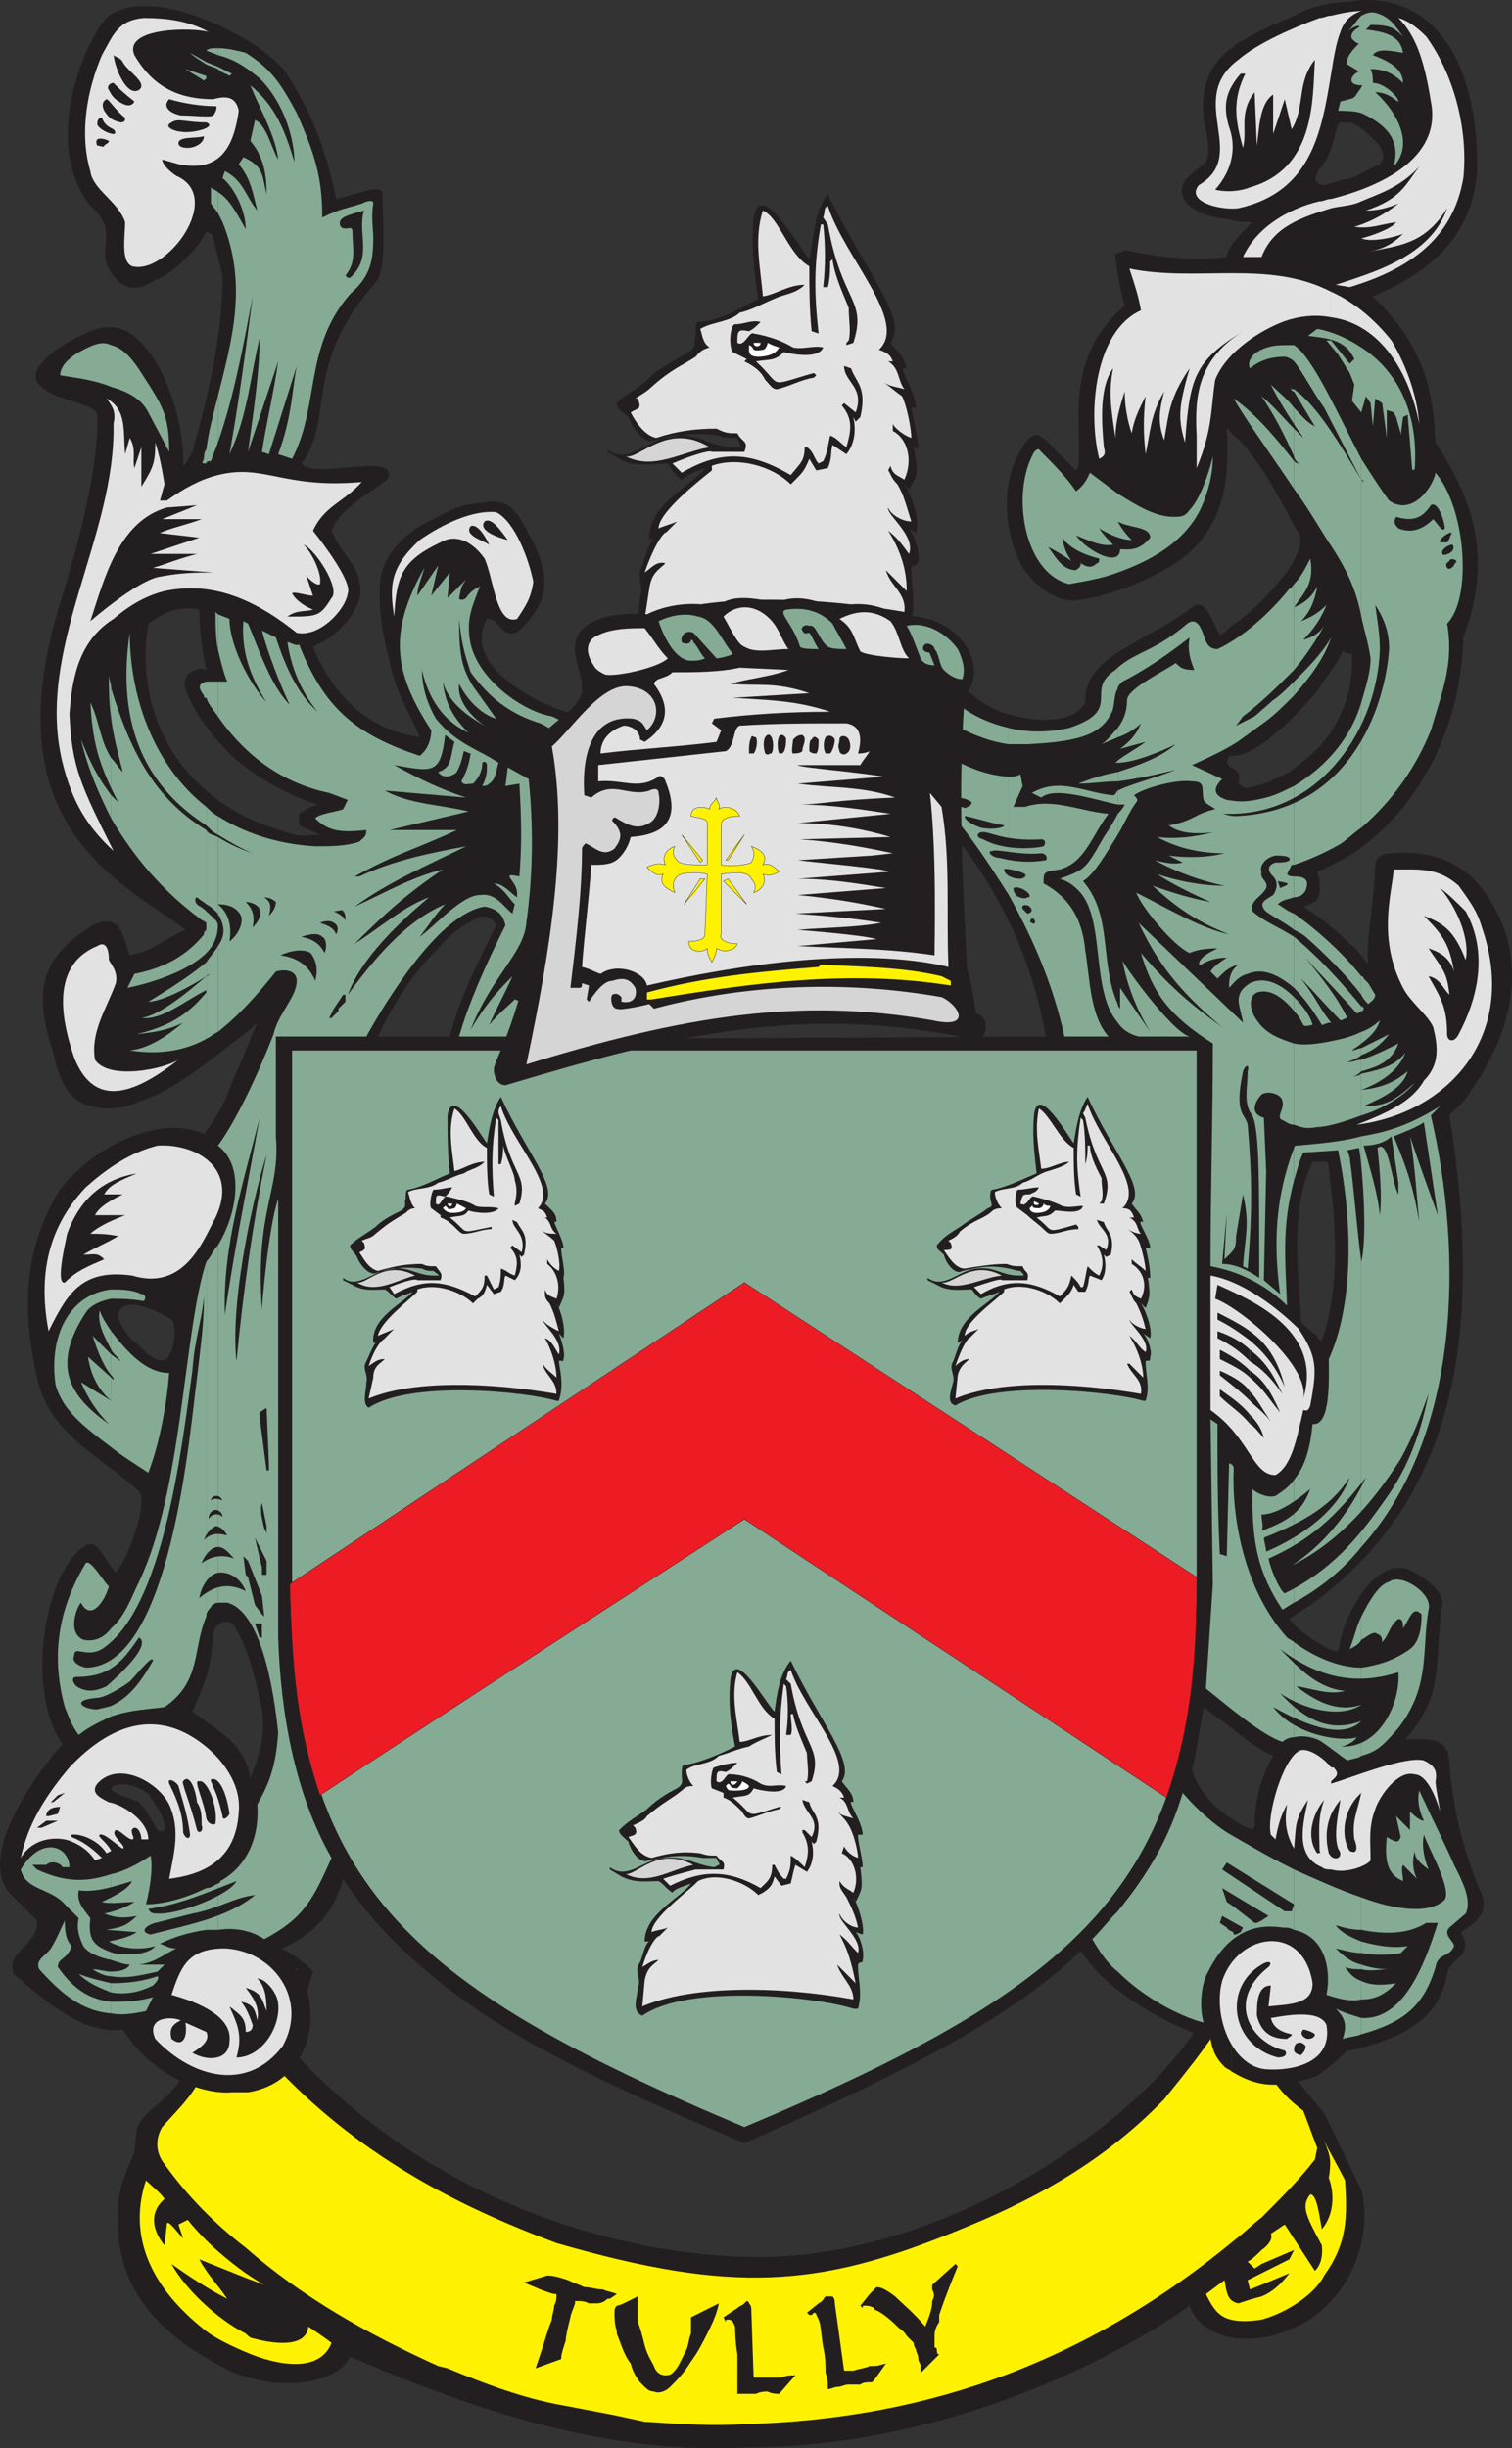 <svg xmlns="http://www.w3.org/2000/svg" width="488.944" height="791.394"><rect width="100%" height="100%" fill="#333333" stroke="none"/><path fill="#231f20" fill-rule="evenodd" d="M218.208 140.813c-8.25.75-15 9.75-21.75 4.5v.75l3.75 2.25c5.25 3 10.5 1.5 15.75 1.5 1.5 2.25 2.25 3.75 4.5 5.25 1.5-1.5 5.25-3 7.5-3.75-3.75 5.25-18.75 12-18 23.25l1.5-.75c-1.5 1.5-3 6.75-3.75 9-2.25 3.75.75 6.75-.75 9.75 0 3.75-2.25 9.75 1.5 10.5 18.75-12 71.25-6.75 84.75-2.25h1.5c1.5-6 0-11.25 0-17.25.75-1.5 1.5 0 2.25-2.25s-1.5-9-3-10.5l2.25 1.5c1.5-3.75-1.5-12.75-3.75-15.75l1.5 1.5c3-4.5 3-5.25 1.5-13.5l1.5.75c0-3.75-1.5-9-2.25-13.5h1.5c0-5.25-6.75-14.25-3-12.75-.75-3.75-3-5.25-5.25-8.25 6-7.5-8.25-23.25-20.25-48-4.5 5.25-4.5 14.25-6 21-3.75-4.5-15.75-26.25-18-13.5-.75 9 0 17.25 1.5 26.25-5.25 3-13.5 7.5-19.5 7.5-.75 0-.75 2.25-.75 4.5-.75 2.25.75 3-2.25 5.25-3.75 2.25-8.25 4.5-12 7.5-3 3.75-7.5 5.25-11.25 9 0 2.25 2.25 3 3.75 4.5 1.5 3.75 5.25 9 8.25 7.5 6-.75 11.25-3 21-1.5 1.5.75 3.75.75 6 .75 0 .75 1.5 2.25.75 3h-1.5c-7.5 0-12-4.5-19.5-3.75"/><path fill="#e3e2e2" fill-rule="evenodd" d="m208.458 200.063 1.5-9.75c.75-5.25 3-6 5.25-8.25-3-.75-4.5 1.5-6.75 3 4.5-12.75 7.5-13.5 6.75-12.75l3.75-3.75c-1.5.75-4.5 1.5-6 2.25 0-5.25 13.5-15.75 17.25-18.75v-1.5c8.25-3 19.5 0 25.5 6l1.5-1.5c2.25-2.25 3-3 4.5-6.75l2.25 3.75 3.75-.75c1.5-3.75.75-4.5 1.5-7.5l4.5 3c3-3.75 3-8.25 2.25-12l.75 1.5 1.5-1.5c2.25-9.75-1.5-11.25-3-15.75l-2.25-.75c0 5.25 6.75 6.75 3.75 15l-3.75-3-.75.75c3.75 4.5 3 8.25 1.5 13.5-2.25-1.5-3-3-5.25-3.75-.75 3-.75 5.25-2.25 8.25l-1.5.75c-1.5-1.5-1.5-3.75-3.75-5.25h-.75c0 4.5-1.5 5.25-4.5 9-12.75-7.5-22.5-8.25-35.25-.75l-3-3c5.25-2.25 12-4.5 12.75-3.75h10.5c1.5-3.75-.75-3-2.25-6-3 0-3.75 0-6.75-1.5-6.75 0-12.75.75-19.5 3-3.75-.75-6.75-5.25-8.25-8.25 2.25-1.5 3.75-.75 2.25-4.5h-.75c2.25-1.5 3.75-2.25 5.25-3.75 6.75-6 9.75-6.75 14.25-9.75.75-.75 1.5-2.25 4.5-3-2.25-1.5-2.25-3.75-3-6 3.75-2.25 9.75-2.25 12.75-5.25 3.75-.75 7.5-3 11.25-4.5 3-1.5 6.75-1.5 9.75-4.5-5.25 0-9 3-13.5 3.75-.75-9-3-18.75 0-27.75 5.25 2.25 8.25 14.25 15 18 0 6.75 0 13.5.75 21l2.25.75c-1.5-13.5-1.5-22.5.75-35.25h.75c.75 6.75.75 13.5 0 20.25h1.5c.75-3 .75-6 .75-8.25l.75-.75c.75 6 4.5 13.5 5.25 15.75 0 3.75.75 7.5 0 10.5l-.75.75v.75l2.25-.75c4.5-14.25-3.75-12.75-8.25-38.25l-1.5-2.25c.75-2.25 0-3 1.5-3.75 5.25 16.5 26.25 37.5 16.5 46.5 2.25.75 3.75 1.5 4.5 3.75h-1.5c3.75 2.25 3 6 5.25 9-2.25-.75-4.5-.75-6.75-2.25 2.25 1.5 3.75 3 6 4.5 1.5 3 3 10.5 3 13.5-2.25-.75-5.25-3-6-4.5v2.25c4.5 2.25 6.75 9 3.75 15.75-2.25-1.5-3.75-1.5-4.5-4.5l-.75 1.5c.75.75.75 2.25 3 4.5 2.25 3.75 3 7.5 4.5 12-3 0-6.75-2.25-7.5-4.5-.75 2.25 9 9 6.75 15-2.25-3-3.75-5.25-6.75-7.5 5.25 8.25 6 15 6 19.5l-6.75-6.75c1.5 5.25 6.75 7.5 6 13.5-30-5.25-64.5-6-84 2.25"/><path fill="#d6d5d5" fill-rule="evenodd" d="M202.458 147.563c4.5.75 13.5-11.25 27-3-9 1.5-18 7.5-27 3"/><path fill="#231f20" fill-rule="evenodd" d="M251.208 125.813c-1.5 0-2.25-1.5-3.75-3-1.5-3-3.75-4.5-6.75-6l.75-.75-4.5-2.25c-1.5-2.25-.75-9 .75-9 3 0 5.25-1.5 8.25-.75-1.5 1.5-2.25 2.25-3.75 3-3.75-.75-3.75 0-3.75 3.75 2.25 1.5 3.75-3.75 5.25-3 4.5.75 9 2.25 12.75 4.5 3 .75 6.75-.75 9.75 0-1.5 3.75-9.75 2.25-12.75 1.5-3 3-4.5 2.25-9 3 9 8.25 3 8.25 18.75 3.75l.75.75-.75.75c-4.5.75-8.25 3-12 3.75"/><path fill="#fff" fill-rule="evenodd" d="M245.208 115.313c-2.25 0-3-.75-3-2.25v-1.5c2.25.75 0 2.25 4.5 1.5.75 0 1.5-1.5 1.5-2.25 1.5.75 1.5.75 3.75 1.5-1.5 3-6 3-6.75 3"/><path fill="#fff" fill-rule="evenodd" d="M243.708 110.813h2.25c0 1.5-2.25 1.5-2.25 0"/><path fill="#231f20" fill-rule="evenodd" d="m440.208 707.813-12-24.75-7.5-9c-9-10.5-8.25-18-10.5-30-1.5-6-6.75-15.75-13.5-19.5-7.5-3.75-15.75-4.5-22.5 9.75-4.5 7.5 3 11.25 6.75 9l4.5-6.75c6.75-3 9.75 6.75 4.5 14.25-18 33-80.25 77.25-141.75 78.75-41.25.75-112.5-15-162-76.5-1.5-6.75 0-10.5 6-6l3 2.25 3-1.5 3-10.5c-6.75-7.5-16.5-10.5-21.75-9-6.75.75-9.75 7.5-12.75 15.75-3 7.5-3 12-4.5 21-6.75 15.75-15 15-18 23.25l-.75 7.5c-3 6.75-5.25 12-5.25 18.75-1.5 25.5 13.5 40.5 36 51.75 17.25 7.5 35.25 3.75 39-4.5 33.75 14.25 79.5 32.25 129 29.25 57 0 111.75-24 142.5-45.75 2.25 8.25 17.25 16.5 37.5 5.25 15-9 21.75-27.75 18-42.75"/><path fill="#fff200" fill-rule="evenodd" d="M407.958 742.313v7.5c8.25-2.25 17.25-8.25 20.25-14.25 7.5-10.5 7.5-18.75 6.75-30.75-2.25-4.5-4.5-8.25-6.75-12.75 2.25 5.25 2.25 6.75 1.5 12 1.5 3.75 2.25 11.25-2.25 16.5-.75-3.75-1.5-11.25-3.75-11.25-3 3.75-1.5 6.75 3.75 16.5 0 .75.75 5.25-2.25 8.25l-9.75-15-4.5 3c.75 1.5-.75 3.75-3 5.25v4.5l10.5-4.5-1.5 3-9 4.5v3.75l9-3.75c-2.25 3-5.25 6-9 7.5"/><path fill="#fff200" fill-rule="evenodd" d="M407.958 662.813v54c6-6 12-12 17.25-18.75l.75-3.75-4.5-12c-9-6.75-12-12.75-13.5-19.5m0 54v-54c-.75-4.5-.75-9.75-1.5-15.75-.75-8.25-8.25-22.5-21-21-4.5.75-7.5 8.25-9 11.25l3.75 1.5c3-5.25 6.75-7.5 9.75-6.75 4.5 2.25 7.5 6.75 8.25 13.5 0 6.75-15.75 25.5-21.75 33-21 21.75-45 33.75-67.5 42.75-44.25 18-72 20.25-129 3.75-32.25-12-64.5-28.5-92.25-58.5-4.5-4.5-6.75-9-8.25-12.75v72.75c18 15.75 39 27.75 62.25 38.25l3 .75c12.75 5.25 24.75 9.75 37.5 12l15.75 3 10.5 2.25c11.25.75 21.75 1.5 33 .75 52.5-1.5 105.75-16.5 157.5-59.25 3-2.25 6-5.25 9-7.5m0 15v-4.5c-1.5 1.5-3 3-4.5 3.75l2.25 2.25 2.25-1.5m0 6.75v-3.75l-4.5 2.25.75 3 3.75-1.5m0 11.25v-7.5c-3 .75-5.25 1.5-7.5 2.25-3.75-.75-3.75-3.75-4.5-7.5l-6 4.5c1.5 3 3 6 6 7.5s7.5 1.5 12 .75m-328.5 4.5v6c10.5 4.5 24 6.75 27.75-3-3-2.25-5.25-3.75-7.5-5.25-.75 7.5-12.75 5.25-18 3.75-.75 0-1.5-.75-2.25-1.5m0-19.5v1.5l6 2.25c-1.5-.75-3.75-2.25-6-3.75m0-103.5v7.5c1.5-1.5 3.75-1.5 6.75-1.5s5.25 2.25 7.5 5.25l1.5-3.75.75-2.25c-4.5-3-12-6.75-16.5-5.25m0 7.5v-7.5c-1.5.75-3 2.25-3.75 3-6 12-7.5 21.75-9.75 33.75-1.5 7.5-8.25 13.5-13.5 19.5-2.25 3.75-2.25 8.25.75 12 7.5 10.5 16.5 19.5 26.25 27v-72.75c-1.5-2.25-2.25-5.25-2.25-7.5 0-3.75 0-6 2.25-7.5m0 97.5v-1.5c-5.25-3.75-12.75-9.75-18.75-17.25l-3 1.5 1.5 4.5c-1.5-1.5-5.25-6.75-5.25-4.5l-.75 6.75c-3.75-4.5-5.25-10.5 0-15-1.5-2.25-3.75-3.75-6-6-5.25 15.75-.75 33 19.5 48.75 3 2.25 7.5 4.5 12.75 6.75v-6c-9-4.5-19.5-14.25-24-22.5 5.25 3.75 12 8.25 18 11.25-3-4.5-6.75-8.25-9-12.75l15 6"/><path fill="#231f20" fill-rule="evenodd" d="M436.458 521.813v141c17.25-3.75 29.25-10.5 31.5-24.75.75-5.25 9-5.25 4.5-13.5 4.5-3 9-6 6.75-12-6-14.25-9-26.25-10.5-42 0-7.5-3.75-9-14.25-8.25 12.75-15 9-21.75 12-44.25 0-4.5-7.5-9-9-9.75-8.25-5.25-16.5 3.75-21 13.5m0-216.75v203.25c39-36.75 41.25-91.5 32.25-147.75l4.5-4.5c12.75-17.25 18.75-34.5 14.25-52.5-6.75-21.75-20.25-29.25-37.5-27.75-1.5 0-4.5 0-5.25 3.75-.75 16.5-3 23.25-2.25 32.25-2.25-3-3.75-5.25-6-6.75m0-83.25v54.75c21-13.5 36-39.75 36.75-70.5 9-24 4.5-42.75-9-63-.75-14.25-2.25-30-20.25-47.25 12-5.25 32.25-15 33.75-41.25 0-27-8.25-49.5-29.25-54-4.5-.75-8.25-.75-12 0v39c3 .75 6 3.75 9 6.75 2.25 3 2.25 5.25.75 6.75-3.75 1.5-6.75 3.75-9.75 4.5v153.75h.75c0 3.75 0 7.5-.75 10.5m0-182.25v-39c-3.75 0-7.5.75-10.5 1.5v54s0-.75.75-1.5c3.75-4.5 3.75-6.75 5.25-12 .75-2.25.75-2.25 1.5-3h3m0 171.75V57.563c-3 .75-5.25 1.5-8.25 2.25-1.5 0-2.25-.75-2.25-.75v164.25c3-4.5 6-8.25 8.25-12.75l2.25.75"/><path fill="#231f20" fill-rule="evenodd" d="M436.458 276.563v-54.75c-1.5 7.5-5.25 15-10.5 20.25v48.75c1.5-3 .75-6 0-9 3.75-1.5 7.5-3.75 10.5-5.25m0 231.75v-203.25c-3.75-3.75-7.5-6.75-10.5-9v79.5c3 0 3.75-.75 3.75 2.25.75 7.5 5.25 33.75-2.25 55.5-.75 0-1.5-.75-1.5-1.5v85.5c3.75-3 7.5-6 10.5-9m0 154.5v-141c-2.25 4.5-3 8.25-3.75 12-2.25 0-4.5-1.5-6.75-3v140.25c3-2.25 6-4.5 9-7.5 0-.75.75-.75 1.5-.75m-10.5-606.75v-54c-3 .75-6 2.25-9 3.75v161.25c.75 1.5 1.5 3 3 5.25s0 6.75-3 11.25v49.5c3-3 6-6 9-9.75V59.063c-.75-.75-.75-1.5 0-3m0 234.75v-48.75c-3 3-6 5.25-9 7.5v423.75c3 0 6-1.5 9-2.25v-140.25c-3.75-2.25-7.5-5.25-9-7.5 3-2.25 6-3.75 9-6v-85.5c-2.25-1.5-3.75-3-5.25-4.5-.75-17.25-3.75-36 3.75-51.75h1.5v-79.5c-1.5-.75-3-2.25-4.5-3 2.25-.75 3.75-1.5 4.5-2.25m-9-123.75V5.813c-6 2.25-12 5.25-18 9 0 .75-.75.75-.75.75v55.5c2.25.75 4.5.75 6.75.75-2.25 2.25-5.25 5.25-6.75 7.5v60.75c7.5 6 13.5 17.25 18.75 27m0 66v-49.5c-4.5 6.75-12.75 15-18.75 18.75v42c4.5 0 7.5-2.25 12-5.25 2.25-2.25 4.5-3.75 6.75-6m0 440.25v-423.75c-4.5 2.25-9 4.5-14.25 5.25l-2.25-1.5c.75-3.75 0-3.75-2.25-5.25v310.5c3.75 3 8.25 6.75 13.5 9-3 5.25-6 12.75-6 22.5 0 2.25-3 .75-7.5-2.25v81.75c6 3.75 12 5.25 18.75 3.75m-18.75-602.25v-55.5c-8.25 6-9.75 14.25-9 22.5 1.5 7.5 2.25 11.25.75 14.25-3.75 3.75-11.25 6.75-6 13.5 3.75 3.75 9 4.5 14.25 5.25m0 69v-60.75c-.75 1.5-1.5 2.25-1.5 3.75-11.25 1.5-22.5 0-33-2.25-1.5 1.5-3 0-3 2.25.75 6 1.5 10.5 3 15.75-20.25 17.25-13.5 39-15 51.75-.75 2.25-.75 1.5-2.25 0l-8.25-8.25c-2.25-1.5-3-3-6 0-9.75 12.75-7.5 30-1.5 41.25 3.75 5.25 10.5 11.25 17.25 10.5 7.5-.75 18.75-4.5 27-9 22.5-11.25 22.5-31.5 21.75-46.5.75 0 .75.75 1.5 1.5"/><path fill="#231f20" fill-rule="evenodd" d="M398.208 244.313v-42c-1.5 1.5-2.25 2.25-3.75 3l-3.75-7.5c-1.5-2.25-3-3-5.25-1.5-15.75 12-35.25 15.75-34.5 30.75-5.25 9.75-27.75 5.25-35.25-1.5-6-6-27-5.25-35.25-12.75-11.25.75-36-.75-31.5 3 39 30 78.75 60.75 89.25 119.25l-150.75.75c22.5-15.75 24-96.75-4.5-105.75-9.75-3-33.75-15-25.5-30 3.75-.75 5.25 7.5 10.5 3.75 9-9 10.5-15.75 4.5-28.5-4.5-8.25-6.75-15-16.5-12.75-3.75 0-9.75 1.5-14.25 4.5v139.5c3-3.75 6.75-6.75 11.25-9 3-2.25 6-1.5 7.5 1.5-6 12-12 24-15 36h-3.75v305.25c27 21.75 62.25 36.75 99 52.5 40.5-18 84.75-38.25 108.75-62.25 7.5 12 25.5 23.25 42 28.5.75 4.5 2.25 6.75 4.5 9 .75.75 1.5.75 2.25 1.5v-81.75c-5.25-3-11.25-9.75-12.75-15.75 1.5-6 2.25-11.25 3.75-20.25l9 6.75v-310.5c-.75 0-.75-.75-1.5-1.5l.75-2.25h.75m-256.5 62.25v-139.5c-9 3.75-18 11.25-18.75 21-.75 8.25.75 17.25 3 25.5 1.5 9.75 8.25 20.25 9.75 24.75-15-2.25-27-11.25-34.5-29.25 9-3.75 17.25-13.5 15-21-.75-6-4.5-6.75-9-16.5 2.25-6.75 12-12 18-16.5 4.5-9-21-.75-27-4.5-.75-.75-.75-1.5 0-1.5 9.75-15 0-31.5 23.25-57.75 3.75-4.5 2.25-18.75 2.25-28.5 0-3.75-8.25 0-15 1.5-4.5-21.75-10.5-31.5-16.5-41.25-3.75-4.5-9.75-9-17.25-12.75v234c6.75 6 15 11.25 25.5 15l2.25.75c-2.25.75-3.75 1.5-6 3v3.75l6.75 3c-3 0-6 .75-8.25 0-7.5-2.25-14.25-4.5-20.25-8.25v75.75c3-2.25 5.25-3.75 8.25-6.75-2.25 5.25-5.25 12.75-8.25 19.5v174.75l.75.75c4.5 7.5 6 13.5 9 27 1.5 9.75-1.5 15.75-3.75 22.5-.75-5.25-3-9-6-12v113.25h5.25c24-3.75 26.25-36 9-45.75 14.25-5.25 19.5-15 21.75-23.25 8.25 12.75 18.75 23.25 30.75 33v-305.25h-19.5c5.25-11.25 11.25-20.25 19.5-28.5m-66.75-62.25v-234c-9.75-5.25-21.75-9-30-8.25v90.75c1.5 0 3.75-1.5 5.25-2.25 6-2.25 14.25-10.5 16.5-15.75l1.5.75.75.75v.75l3 12c0 19.5-4.5 38.25-9.75 57-1.5 2.25-1.5 3.75-3 4.5.75-10.5-4.5-31.5-14.25-40.5v180c5.25 3.75 11.25 7.5 15 10.5-5.25 2.25-9.75 6-15 7.5v48c9.75-3 19.5-10.5 30-18.75v-75.75c-22.5-13.5-30.75-37.5-27-60 4.5-3 9-6 16.5-4.5 0 6 .75 12.75 2.25 19.5-3-1.5-8.25 1.5-6.75 6 2.25 6.75 7.5 14.25 15 21.75m0 280.5v-174.75c-2.25 6.75-6 12.75-9 16.5-6.75-3-14.25-2.25-21 0v55.5c3.75.75 8.25 3 10.5 4.5 1.5 1.5 1.5 9-1.5 12.75-2.25 1.5-6-.75-9-4.5v47.25c0 .75.75.75.75 1.5 0 2.25 0 4.5-.75 7.5v87c1.5.75 3 1.5 3.75 3 2.25 3 4.5 6.75 4.5 9.75 0 1.5-1.5 1.5-2.25.75-2.25-3.75-3.75-6.75-6-9v80.25c9 9.75 21.75 14.25 30 13.5v-113.25c-3-3-7.5-6-12.75-9.75 5.25-12 6-15 6.75-25.5.75-3 3.75-4.5 6-3m-30-432V2.063c-3.75 0-7.5 1.5-9.75 3-6.75 6-22.5 40.5-6 61.5 9.75 8.25 1.5 13.5 6.75 21.75 3 3.75 5.25 5.25 9 4.5m0 197.25v-180c-3.75-3.75-8.25-5.25-13.5-3.75-9 3-25.5 12.75-18 18.75 4.5 4.5 17.25 5.25 18 9 .75 16.5-6.75 44.25-12 60.75-18 58.5 6 81 25.5 95.25m0 66v-48c-.75 0-2.25.75-3 .75-2.25-5.25-2.25-14.25-12-9.75-16.5 10.5-19.5 20.25-12.75 41.25 2.25 9 4.5 18 18 18 3 0 6.75-.75 9.75-2.25m0 66v-55.5c-12 3.75-23.25 13.5-27 20.25-11.25 20.25-10.5 40.5-5.25 61.5 5.25 16.5 21 23.25 32.25 33.75v-47.25c-3.75-2.25-6-6.75-6.75-9 0-3.75 3-4.5 6.75-3.75m0 156v-87c-1.5 6-4.5 13.5-7.5 17.25-3.75-3.75-6-12-10.5-8.25-12.75 9-18.75 46.5-6.75 63.75-7.5 8.25-27.75 35.25-17.25 48l9 9c.75 8.25-10.5 9.75-7.5 17.25 12 10.5 23.25 19.5 35.25 18 1.5 2.25 3 4.5 5.25 6.75v-80.25c-1.5-.75-3.75-1.5-6-2.25-.75-.75-4.5-1.5-2.25-3 2.25-.75 5.25-.75 8.25.75"/><path fill="#85ab94" fill-rule="evenodd" d="M440.208 652.313v5.25c13.5-3.75 20.25-9 24-21.75.75-4.5 4.5-3 6-6.75 0-1.5-3.75-3.75-1.5-6l5.25-4.5c2.25-4.5-1.5-11.25-3.75-15.75-2.25-5.25-6.75-14.25-11.25-24-.75 3 0 6.75 1.5 9.75-1.5 0-3.75-2.25-4.5-3v6l-4.5-4.5 1.5 6.75c-.75 1.5-.75 2.25-4.5 0-.75 7.5 0 12 5.25 14.25 0-2.25-.75-3.75 0-5.25l4.5 4.5c-1.5-3-1.5-6-.75-9 0 2.25 1.5 3.75 4.5 6-1.5-3.75-2.25-7.5-1.5-11.25 1.5 4.5 9 17.25 6.75 21-4.5 4.5-15 3.75-27-.75v10.5c7.5 1.5 15 1.5 21-2.25h3.75c-4.5 14.25-11.25 31.5-24.75 30.75"/><path fill="#85ab94" fill-rule="evenodd" d="M440.208 640.313v6c4.5 0 7.5-1.5 11.25-5.25-4.5.75-8.25.75-11.25-.75m0-5.25v1.5c3 .75 6 0 9 0-3.75 0-6.75-.75-9-1.5m0-7.5v3.75c4.5.75 8.25.75 12.75 0l2.25-2.25c-4.5.75-9.75 0-15-1.5m0-88.5v28.5c5.25-1.5 6.75-3 12-9 10.5-13.5 7.5-25.5 9.75-38.25 1.5-5.25-9-12-12.75-9-3 .75-6 5.25-9 11.25v7.5c1.5-.75 3-2.25 4.5-2.25 1.5.75 2.25.75 2.25 3 2.25-2.25 2.25-5.25 5.25-7.5 1.5 0 1.5 1.5 1.5 3 2.25-3 3-7.5 6-4.5 0 4.5-.75 9-3.75 11.25-5.25 3.75-10.5 5.25-15.75 6m0-171.75v132.75c32.25-36 33-94.5 22.5-139.5l3-3c-9.75 6-16.5 8.25-25.5 9.75m0-15v8.25c7.5-2.25 14.25-6.75 17.25-10.5-6.75 6-9.75 7.5-16.5 7.5 6.75-3 12.75-6 14.25-11.25-3.75 3-7.5 5.25-15 6"/><path fill="#85ab94" fill-rule="evenodd" d="M440.208 347.063v5.25c6-2.25 12-6 14.25-12-3 3.75-6.75 5.25-14.25 6.75"/><path fill="#85ab94" fill-rule="evenodd" d="M440.208 342.563v3.75c5.25-1.5 9.75-3 12-9-4.5 2.25-7.5 3.75-12 5.25m0-3.75v2.25c3.75-1.5 6-3 9-6.75l-9 4.5m0-5.25v3.75c3-2.25 5.25-4.5 6-7.5-1.5 1.5-3.75 3-6 3.75m0-8.25v1.5c.75 0 .75-.75.75-.75s0-.75-.75-.75m0-9.75v6c.75 1.5 1.5 2.25 2.25 3 .75-.75 2.25-1.5 2.25-3l-2.25-3.75-1.5-1.5s0-.75-.75-.75m0-88.5v40.5c10.5-9 18-20.25 22.5-31.5 3.75-12.75 7.5-21.75 5.25-34.5 8.25-8.25 6-37.5-3.75-48.75-.75 4.5-7.5 14.25-15 9-2.25-3-5.25-7.5-9-13.5v6.75l.75.75s0-.75-.75-.75v44.25c.75 3.75 2.25 8.25 3 13.5 0 4.5-1.5 9-3 14.25"/><path fill="#85ab94" fill-rule="evenodd" d="M440.208 112.313v21l1.5-5.25 1.5 2.25.75 7.5.75-9 2.25 1.5 1.5 11.25v-9l2.25.75.75 1.5 1.5 5.25v.75l.75-6 1.5-.75 1.5 18s.75-.75.75 0c1.5-20.25-6.75-33-17.25-39.75m0-84v8.25c5.25 2.25 9.75 6 10.5 9.75.75 1.5.75 4.5 0 7.5 7.5-8.25-.75-19.5-6-24 4.5 0 6.75 3 7.5 3 0-1.5-4.5-6-8.25-6 0-1.5 0-3-.75-4.5 4.5 0 7.5 1.5 10.5 4.5 0-5.25-6-7.5-9.75-9 1.5-2.25 5.25-1.5 9.75-.75-.75-5.25-5.25-6.75-12-7.5l1.5-1.5c6 0 7.5.75 10.5 3.75-2.25-3-3.75-6-8.25-7.5-2.25-.75-3.75 0-5.25.75v22.5h.75c-.75 0-.75.75-.75.75m0-.75v-22.5c-1.5 1.5-2.25 3-4.5 5.25 2.25-2.25 4.5-2.25 3.75-1.5-1.5.75-3 2.25-2.25 3.75.75.75 1.5 1.5 2.25 1.5-1.5 1.5-4.5 4.5-3.75 6.75l3.75 2.25c-3 1.5-3.75 4.5.75 4.5m0 9v-8.25c-3 3.75-.75 3-6.75 4.5l-.75 3c2.25 0 5.25 0 7.5.75m0 96.75v-21c-4.5-3-9.75-5.25-14.25-6l-3 2.25c5.25.75 12 .75 15 7.5l-1.5 1.5-6-7.5h-1.5l3.75 4.5 3.75 6 1.5 3.75-.75 5.25 3 3.75m0 21.75v-6.75c-7.5-14.25-15.75-33-21.75-36.75v5.25c3 3.75 6 9.75 9.75 15l12 23.25m0 44.25v-44.25c-6.75-11.25-14.25-24-21.75-29.25v.75l6.75 11.25c-3-1.5-4.5-3.75-6.75-6v5.25c.75 1.5 2.25 3 3 4.5l-3-3v9c0 .75.75 1.5 1.5 2.25-.75 0-1.5-.75-1.5-.75v9c4.5 6 8.25 12.75 11.25 17.25 6 9 9 15.75 10.5 24m0 68.25v-40.5c-3 10.5-10.5 20.25-21.75 27v25.5c4.5-1.5 9.75-3.75 15-6.75 2.25-1.5 4.5-3.75 6.75-5.25m0 54v-6c-6-7.5-14.25-15-21.75-20.25v5.25c1.5.75 3 1.5 3.75 2.25 6 5.25 13.5 12.75 18 18.75m0 5.25v-1.5c-10.5-12.75-17.25-18.75-21.75-22.5v16.5c3.75 3.75 6.75 8.25 9 12 .75 0 1.5-.75 3-.75-3.75-4.5-4.5-7.5-9.75-14.25 4.5 4.5 8.25 9 12.75 13.5.75 0 1.5-.75 2.25-.75-3.75-7.5-8.25-12.75-13.5-19.5 5.25 6 12 12.75 16.5 18 .75 0 1.5-.75 1.5-.75m0 10.5v-3.75c-3 1.5-6 2.25-9.75 3s-8.25 1.5-12 .75v26.25c2.25.75 3.75 1.5 7.5.75 3 0 8.25-1.5 14.25-3.75v-8.25h-2.25 2.25v-5.25c-.75.75-1.5.75-3 .75 1.5 0 2.25-.75 3-1.5v-3.75c-1.5 0-2.25.75-4.5.75 2.25-.75 3.75-1.5 4.5-2.25v-2.25c-.75 0-2.25.75-3 .75.75-.75 2.25-1.5 3-2.25m0 162.75v-132.75c-5.25 1.5-12 2.25-21 3-.75 0-.75.75-.75.75v10.5c.75-2.25 1.5-6 3-9l11.25-.75c5.25 25.5 4.5 51-3 67.5 0 6 .75 21.75-5.25 21-.75 7.5-2.25 13.5-6 18v39.75c8.25-4.5 15.75-10.5 21.75-18m0 30v-7.5c-1.5 3-2.25 6.75-3.75 10.5 1.5-.75 3-1.5 3.75-3m0 37.5v-28.5c-7.5 0-15.75-3.75-21.75-8.25v30.75c3-.75 6.75 0 9 1.5s6 4.5 8.25 6c2.25-.75 3.75-.75 4.5-1.5m0 56.25v-10.5c-6.75-2.25-15-6-21.75-9v19.5c10.5 2.25 12 13.5 10.5 21 4.5 1.5 8.25 2.25 11.25 1.5v-6c-2.25-.75-3.75-2.25-5.25-4.5 1.5.75 3.75.75 5.25.75v-1.5c-3-.75-5.25-2.25-8.25-5.25 3 .75 6 1.5 8.25 1.5v-3.75c-3.75-1.5-6.75-3-8.25-5.25 2.25.75 5.25 1.5 8.25 1.5m0 33.75v-5.25c-2.25-.75-5.25-1.5-8.25-3 3 3 3.75 5.25 2.25 9.75 2.25-.75 4.5-.75 6-1.5m-21.75-335.25v4.5c1.5 1.5 2.25 3 3 4.5.75.75 2.25 0 3 0-.75-3-3-6-6-9m0-39v6.75c1.5 0 3-.75 3.75-2.25 1.5-3.75-.75-4.5-3.75-4.5m0-63v4.5c5.25-6 9.75-12 12-18.75-3 5.25-7.5 9.75-12 14.25m0-31.5v27.75c3.75-4.5 6.75-9 9.75-14.25-1.5 2.25-3.75 3.75-6.75 4.5 3.75-3.75 6-7.5 7.5-11.25-2.25 2.25-4.5 3.75-8.25 5.25 3-3 4.5-6.75 5.25-11.25-1.5 3-3.75 5.25-7.5 6.75 3-4.5 6.75-7.5 5.25-15.75-1.5 3-3 6-5.25 8.25m0-72v-5.25h-1.5c-3.75 0-6.75 0-10.5 2.25-2.25 1.5-3 3.75-2.25 5.25 3.75-3 7.5-3.75 11.25-3.75.75 0 2.25.75 3 1.5m0 9.75v-.75c-.75 0-.75 0-1.5-.75.75.75.75 1.5 1.5 1.5"/><path fill="#85ab94" fill-rule="evenodd" d="M418.458 137.063v-5.25c-2.25-3-5.25-5.25-7.5-7.5 2.25 4.5 4.5 8.25 7.5 12.75m0 10.5v-9c-3-3-6.75-7.5-10.5-10.5 4.5 6.75 7.5 12.75 10.5 19.5m0 10.5v-9c-5.25-6.75-12-15-19.5-20.25 3.75 6.75 12 18 19.5 29.25m0 58.5v-27.75c-.75.75-.75 1.5-1.5 1.5-6 7.5-15 15.75-23.25 19.5-3 0-3.75-2.25-4.5-4.5s-2.25-6-5.25-3.75c-10.5 9-16.5 9-22.5 14.25v6.75c0-.75.75-1.5 1.5-2.25 7.5-3.75 15-9 21.75-14.25-.75 3.75 0 6.75 1.5 10.5-3.75 0-4.5-.75-6-2.25-3 2.25-15.75 8.25-15.75 12 0 3-.75 6-3 9v3c2.25-.75 5.25-2.25 7.5-4.5-1.5 3.75-3.75 6-6.75 8.25l8.25-2.25c-3 2.25-6 3.75-9 6v.75c5.25 0 14.25-3.75 18.75-6-5.25 4.5-12 6.75-18.75 9v3c6-.75 12.75-2.25 18.75-3.75-7.5 3-14.25 4.5-18.75 6.75v4.5h2.25c-.75 1.5-1.5 2.25-2.25 3v6.75c2.25-3.75 3.75-7.5 6-10.5.75-.75 0-1.5-.75-2.25 3-2.25 13.5-5.25 18.75-4.5 4.5 0 3 2.25 3.75 6 .75 1.5 3 2.25 3.75 3-6.75 1.5-6.75 3.75-15 5.25 3 2.25 7.5 3 14.25 2.25-6 1.5-12 2.25-18 1.5 6.75 3.75 14.25 5.25 21.75 5.25-6 1.5-12 1.5-18 .75l4.5 2.25c-3 .75-6 0-9-.75 6.75 3.75 15 6.75 22.5 8.25-7.5 0-15-1.5-21.75-3.75 4.5 3 10.5 6 17.25 9-8.25-1.5-14.25-3.75-18.75-5.25 7.5 6.75 13.5 11.25 24.75 15.75-9.75-2.25-19.5-8.25-30-13.5 1.5 4.5 12 17.25 17.25 19.5 1.5-.75 4.5-1.5 9-1.5-3 1.5-6 3-6 5.25h.75c2.25-1.5 5.25-2.25 8.25-2.25-2.25 1.5-4.5 3-5.25 4.5l2.25 2.25c2.25-2.25 3.75-3.75 6.75-4.5-3 2.25-3 5.25-3 7.5 1.5-1.5 3-3.75 6-4.5 5.25-2.25 10.5.75 15 4.5v-16.5c-6-3.75-9-4.5-13.5-8.25-.75-3.75 3-4.5 4.5-7.5.75-2.25-2.25-3-1.5-5.25-.75-1.5.75-4.5 4.5-5.25 1.5 0 5.25 0 4.5 1.5-.75.75-3 .75-4.5.75-2.25.75-3 2.25-.75 4.5 1.5 1.5 1.5 3.75 0 6-2.25 1.5-4.5 2.25-3 4.5.75 1.5 6 3.75 9.75 6.75v-5.25c-2.25-.75-3.75-2.25-5.25-3 1.5-1.5 3-1.5 5.25-2.25v-6.75c-.75 0-1.5 0-2.25-.75l1.5-3h.75v-25.5c-3 1.5-6 3-9 3.75-6 1.5-8.25 1.5-12.75.75-4.5-1.5-4.5-3.75-1.5-6.75l-9.75-4.5c6.75-3 12.75-6 15.75-8.25l8.25-6c3-2.25 6-5.25 9-8.25v-4.5c-2.25 2.25-4.5 4.5-6.75 6l-6 5.25-6 3 2.25-3c6-4.5 11.25-9.75 16.5-15"/><path fill="#85ab94" fill-rule="evenodd" d="M418.458 326.813v-4.5c-4.5-4.5-9.75-6.75-14.25-4.5-6 3.75-3 7.5-2.25 12.75l-33.75-32.25c6 12.75 12.75 21.75 27 33.75-11.25-8.25-17.25-13.5-26.25-24 3.75 12.75 9 20.25 23.25 29.25 0 24.75-.75 47.25-.75 72 12.75 2.25 21 9 24.75 12.75-.75-17.25-1.5-26.25 2.25-40.5v-10.5c-6 15.75-6.75 30.75-4.5 47.25l-5.25-4.5.75-35.25-.75-17.25c-5.25-1.5-2.25-6-.75-7.5 2.25-1.5 6.75 0 6.75 2.25.75 2.25-2.25 5.25 0 6 1.5.75 2.25 1.5 3.75 1.5v-26.25c-4.5-1.5-9-3-12-7.5-2.25-3-3-7.5 0-9 4.5-1.5 9 2.25 12 6m0 191.25v-39.75c-1.5 2.25-3.75 3.75-6 5.25-2.25.75-6-.75-7.5-2.25 0 15 .75 25.5 9.75 39 1.5-.75 2.25-1.5 3.75-2.25"/><path fill="#85ab94" fill-rule="evenodd" d="M418.458 561.563v-30.75c-.75-.75-1.5-.75-2.25-1.5-14.25-15.75-18-39.75-17.25-54.75 0-.75-.75-1.5-1.5-1.5l-.75 30-2.25-.75c-.75-15.75-.75-26.25-.75-42l-2.25-1.5.75 53.25-2.25 33.75c7.5 6 18 15 24.75 17.25.75-.75 2.25-1.5 3.75-1.5m0 62.25v-19.5c-9-4.5-16.5-9-21.75-12-4.5-3-9-6.75-14.25-12.75-4.5 15-11.25 26.25-21 38.25v19.5c8.25 8.25 19.5 14.25 27.75 16.5-1.5-5.25-.75-12.75 1.5-16.5 6-12 14.25-15.75 24-14.25 1.5 0 2.25 0 3.75.75m-57-299.25v6c1.5 2.25 3.75 3.75 6.75 4.5h16.5c-6-1.5-22.5-24.75-21.75-24.75 1.5 8.25 4.5 15.75 9 23.25l-9.75-14.25v6.75s-.75-.75-.75-1.5m0-165v25.5c10.5-3.75 21.75-9.75 27-21 2.25-5.25 3.75-10.5 3.75-16.5-2.25 9-5.25 15-7.5 17.25-1.5 2.25-3 2.25-5.25 2.25-6 0-12-3.75-18-7.5m0 25.5v-25.5l-9-6.75c-.75 1.5-1.5 3.75-4.5 6-3-4.5-7.5-9-11.25-12.75-.75-.75-.75-1.5-2.25 0-7.5 12.75-3.75 39 11.25 42.75 3.75-.75 9.75-1.5 15.75-3.75m0 37.5v-6.75l-.75.75c-10.5 6.75 3 12.75-15 18.75-6.75 1.5-13.5 1.5-19.5 0v5.25h6c14.25-.75 23.25-2.25 27-9.75 1.5-2.25.75-6 2.25-8.25m0 15.75v-3c-1.5 1.5-3 3.75-5.25 5.25 1.5-.75 3.75-1.5 5.25-2.25m0 8.25v-.75l-.75.75zm0 6v-3c-4.5.75-9 2.25-12.75 3.75 4.5 0 8.25-.75 12.75-.75m0 7.5v-4.5c-.75.75-.75 1.5-1.5 1.5-9-.75-17.25-6-26.25-.75l3 1.5c4.5-3.75 17.25.75 24.75 2.25m0 9.75v-6.75c-1.5 3-3 5.25-4.5 7.5-6 10.5-6 10.5-14.25 13.5 2.25.75 3.75 1.5 6 3.75 9 9 3.75 32.25 12.75 42.75v-6c-6-13.5-1.5-28.5-11.25-39.75 3.75-2.25 7.5-9 11.25-15m0 367.5v-19.5c-3 3-5.25 6-8.25 9 2.25 3.75 4.5 7.5 8.25 10.5"/><path fill="#85ab94" fill-rule="evenodd" d="M326.208 251.063v38.25c7.5 13.5 14.25 28.5 18 45.75h14.25c-6-6.75-6-18.75-7.5-27.75-.75-8.25-3.75-16.5-13.5-21.75 0-3.75 0-3.75 5.25-4.5 8.25-2.25 10.5-11.25 15.75-18-9-.75-18-5.25-27-2.25h-3.75l3-6.75-.75-3.75c-1.5.75-2.25.75-3.75.75m0-10.5v-5.25c-6-1.5-12-3.75-18-9l-15-3c10.5 9 21.75 15.75 33 17.25"/><path fill="#85ab94" fill-rule="evenodd" d="M326.208 289.313v-38.25c-16.5-.75-33.75-15.75-48.75-29.25-2.25-2.25-3.75-3-3-3.75h-17.25c15 10.5 33 27 48 41.25 1.5 1.5 3 3.75 3.75 5.25 6.75 8.25 12 16.5 17.25 24.75m-255.75 319.5v15c5.25-.75 10.5 0 15 3 12.75-6.75 15.75-12.75 21.75-26.25-12-21-16.5-47.25-17.25-71.25v-141.75c-3 8.25-5.25 33.75-5.25 36-2.25-33 6-38.25 4.5-56.25v-32.25h29.25c7.5-13.5 24-39.75 38.25-42 4.5.75 6 3 6.75 6-6.75 13.5-12 25.5-15 36h33c25.5-18 24.75-92.25-3-103.5-9-1.5-23.25-11.25-26.25-23.25-1.5-7.5 0-11.25 3-18.75-1.5.75-3 1.5-4.5 3.75-.75.75-2.25.75-2.25 0 .75-3.75.75-3.75 2.25-6l-6 6 .75-8.25-6 7.5 2.25-9.75-6.75 9.75c0-3 1.5-6 2.25-9-11.25 20.25-10.5 33 2.25 52.5 0 2.25-.75 6-3.75 8.25-20.25-6.75-30.75-15-39-36-.75.75-3-.75-3.75-.75 1.5 10.5 6 18 9.75 22.5-6.75-6-10.5-15-13.5-24l-4.5-2.25c1.5 6 6 18 9 24-6-6-9.75-17.25-13.5-26.25l-1.5-.75c-.75 9.75 2.25 18 7.5 26.25-6-6.75-12-18.75-12-27l-3.75-1.5v11.25c.75 3 1.5 6.75 3 10.5h-3v11.25c6.75 9.75 18 21 36 24.75l6 2.25-1.5 3c-1.5.75-8.25 1.5-9 3 4.5 4.5 9 4.5 16.5 3.75 0 2.25-.75 2.25-2.25 3.75-4.5 1.5-9 1.5-14.25 1.5-12.75-.75-23.25-4.5-31.5-9.75v6c3.75 2.25 7.5 4.5 11.25 6-4.5-1.5-7.5-3-11.25-5.25v24.75c0 .75.75.75.75 1.5 1.5 3 1.5 6-.75 9v27.75c6.75-5.25 12.75-12 18.75-19.5 2.25-.75 6.75-.75 6.75 3 0 5.25-6 10.5-7.5 17.25-6.75 17.25-13.5 30-18 36 9 6.75 6 22.5 0 32.25v115.5h3c9 2.25 14.25 20.25 16.5 42-.75 11.25-3 16.5-6.75 23.25.75 11.25-3.75 20.25-12 24.75 0 .75-.75.75-.75.75m0-480.75v15c5.25-15 8.25-31.5 11.25-47.25-2.25 17.25-4.5 34.5-7.5 51 6-12.75 6.75-25.5 9.75-37.5 0 11.25-2.25 25.5-3.75 36.75l9.75-29.25c-1.5 10.5-3.75 19.5-5.25 29.25l2.25.75 9-28.5c-1.5 7.5-1.5 16.5-6 28.5l4.5 1.5c9-17.25 3.75-36 18.75-53.25 6-5.25 7.5-9.75 7.5-18 0-3-.75-6.75 0-11.25 0-1.5-2.25-.75-3.75 0-4.5 1.5-6.75 1.5-12.75 4.5 0-12.75-2.25-20.25-8.25-33.75-5.25-9.75-8.25-14.25-16.5-19.5-3-.75-6-1.5-9-1.5v2.25c6 1.5 9.75 4.5 13.5 7.5 8.25 8.25 11.25 20.25 11.25 27-3-9.75-6-18-14.25-24.75 3 7.5 8.25 16.5 9 24-2.25-3.75-3.75-11.25-7.5-12.75l-1.5 6.75c4.5 5.25 5.25 11.25 5.25 17.25-1.5-6-.75-9-7.5-12l-1.5 2.25c3.75 4.5 4.5 9 6 15-3.75-4.5-4.5-9.75-10.5-12.75l-.75 2.25c3.75 3 7.5 10.5 7.5 16.5-3-5.25-5.25-9.75-9-12v6.75l1.5 3c8.25 20.25 3 38.25-1.5 56.25"/><path fill="#85ab94" fill-rule="evenodd" d="M70.458 21.563v.75c1.5 1.5 3 1.5 3.75 2.25l.75-.75-4.5-2.25m0-3.75v-2.25c-1.5 0-3 0-3.75.75 1.5.75 2.25.75 3.75 1.5m0 4.5v-.75l-3.75-1.5v.75c1.5.75 2.25.75 3.75 1.5m0 46.5v-6.75c-.75-.75-1.5-.75-2.25-1.5v5.25l2.25 3m0 74.25v-15c-1.5 6-3 11.25-3.75 17.25v4.5c0-.75.75-.75 1.5-.75.75-2.25 1.5-3.75 2.25-6m0 66.75v-11.25l-.75-.75c0 4.5 0 8.25.75 12m0 21.75v-11.25h-3.75v5.25c.75 2.25 2.25 3.75 3.75 6m0 38.25v-6c-1.5-.75-3-2.25-3.75-3v6c1.5 1.5 2.25 2.25 3.75 3m0 25.5v-24.75c-1.5-.75-3-.75-3.75-2.25v24c1.5.75 2.25 1.5 3.75 3m0 38.25v-27.75c-.75 1.5-2.25 3-3.75 5.25v4.5c.75 0 .75-.75 1.5-.75-.75 0-1.5.75-1.5.75v20.25c1.5-.75 2.25-1.5 3.75-2.25m0 184.5v-115.5c-1.5 1.5-2.25 3.75-3.75 5.25v114.75c0-1.5.75-2.25 1.5-3 0-.75 1.5-1.5 2.25-1.5m0 105.75v-15c-1.5.75-2.25 1.5-3.75 1.5v13.5h3.75m-3.75-323.25v7.5c2.25-2.25 3.75-5.25 3.75-9 0-1.5-2.25-3-3.75-4.5v6m0-279.75v-.75l-5.25-3c1.5 1.5 3 2.25 5.25 3.75m0 4.5v-.75l-6.75-2.25c2.25 1.5 3.75 2.25 6 3.75l.75-.75m0 124.5v-4.5c-.75.75-.75 2.25-.75 3-.75 1.5-.75 1.5.75 1.5m0 75.75v-5.25c-2.25.75-3 1.5-.75 4.5 0 .75 0 .75.75.75"/><path fill="#85ab94" fill-rule="evenodd" d="M66.708 266.813v-6c-17.25-13.5-24.75-36-24.75-56.25-5.25 35.25 9.75 52.5 24.75 62.25"/><path fill="#85ab94" fill-rule="evenodd" d="M66.708 292.313v-24c-17.25-10.5-24.75-26.25-30.75-45.75v9.75c.75 6 2.25 11.25 3.75 17.25-1.5-1.5-2.25-3-3.75-4.5v9.75l2.25 4.5-2.25-2.25v7.5c7.5 12.75 16.5 23.25 28.5 32.25.75.75 1.5.75 2.25 1.5v-3.75c-1.5-1.5-2.25-1.5-3-2.25s-.75-2.25 0-2.25c.75.75 2.25 1.5 3 2.25m0 15.75v-7.5c-.75.75-.75.75-.75 1.5-6.75 8.25-15 11.25-22.5 12.75l-2.25 4.5c7.5-1.5 19.5-5.25 25.5-11.25m0 7.5v-4.5c-4.5 3.75-11.25 8.25-18.75 12.75 4.5 0 14.25-5.25 18.75-8.25"/><path fill="#85ab94" fill-rule="evenodd" d="M66.708 320.063v-4.5c-5.25 4.5-15 12.75-21 13.5 6.75.75 13.5-5.25 21-9m0 15.75v-15c-6.75 8.25-13.5 11.25-22.5 13.5 6.75-.75 10.5-1.5 15-3.75-4.5 3.75-10.5 8.25-17.25 9 9.75 1.5 18 0 24.75-3.75m0 186.75v-114.75c-7.5 23.25-7.5 73.5-21.75 103.5-2.25 4.5-4.5 11.25-9 15v28.5c6.75-2.25 12-2.25 17.25-3 12-8.25 9-18.75 13.5-29.25m0 101.25v-13.5c-6 3-13.5 5.25-19.5 5.25 1.5-6 2.25-12 1.5-15.75-4.5 3-9 5.25-12.75 6v27.75c2.25.75 4.5 1.5 6 1.5-.75 1.5-3 2.25-6 2.25v1.5c4.5.75 8.25 0 15-1.5l2.25-2.25h-8.25c5.25-.75 7.5-3 12-5.25-2.25 0-3-.75-5.25-1.5 4.5-2.25 9.75-3.75 15-4.5m-30.75 23.25v3.75c3.75.75 7.5 0 11.25-.75l2.25-4.5c-5.25 1.5-9 1.5-13.5 1.5m0-6v3c4.5.75 9 0 13.5-2.25.75-.75 2.25-2.25 1.5-3-4.5 1.5-9 2.25-15 2.25"/><path fill="#85ab94" fill-rule="evenodd" d="M35.958 452.813v15c3.75 3 7.5 5.25 12 8.25 3.75-9.75 6-22.5 6.75-32.25-7.5 0-13.5-6.75-18.75-13.5v6c.75 1.5 2.25 2.25 3 3.75l-3-2.25v6.75c.75.75.75.75.75 1.5l-.75-.75v7.5h.75-.75m0-36v3c3 0 6 0 10.5.75.75-.75.75-2.25-.75-2.25-3-1.5-6.75-1.5-9.75-1.5m0-305.25v13.5c5.25 1.5 9.75 3.75 12 8.25l6.75 12.75c0-12-2.25-15-9-25.5-3.75-6-6.75-8.25-9.75-9m0 13.5v-13.5c-3-1.5-6 0-9 1.5-4.5 2.25-7.5 5.25-7.5 8.25 4.5.75 11.25 1.5 16.5 3.75m0 107.25v-9.75c0-1.5-.75-3-.75-4.5 0 4.5 0 9 .75 14.25m0 22.5v-9.75c-3.75-6-3.75-12-6.75-18 .75 12 2.25 18 6.75 27.75m0 9.75v-7.5c-4.5-6-6.75-10.5-9.75-18 2.25 9.75 6 18 9.75 25.5m0 155.25v-3c-13.5 1.5-20.25 15-18 30.75 2.25 8.25 9 13.5 18 20.25v-15l-9.75-6c2.25 5.25 5.25 9.75 9 13.5-12.75-9-18.75-18.75-7.5-36 1.5-2.25 4.5-3.75 8.25-4.5"/><path fill="#85ab94" fill-rule="evenodd" d="M35.958 436.313v-6c-1.5-2.25-3-4.5-3.75-6.75-.75 4.5 1.5 8.25 3.75 12.75m0 8.25v-6.75l-6-6c1.5 4.5 3 9 6 12.75m0 8.25v-7.5l-7.5-6.75c.75 5.25 3 10.5 7.5 14.25m0 102v-28.5c-2.25 3-5.25 4.5-9 3.75-5.25-2.25-2.25-10.5-.75-12 3 6 7.5 0 9-5.25-2.25-2.25-6-9-7.5-7.5-9 15-11.25 30-6.75 46.5 1.5 3.75 2.25 6 4.5 9 3.75-3 7.5-4.5 10.5-6m0 78.75v-27.75c-9 3-15.75 2.25-24-1.5l-1.5-1.5h4.5c1.5-1.5 4.5-.75 5.25.75h2.25c0-6.75-9-10.5-15.75.75 1.5 6.75 9.75 6 14.25 11.25l4.5 4.5c-.75 3 0 6 1.5 9 1.5 2.25 5.25 3.75 9 4.5m0 5.25v-1.5c-2.25 0-3.75-.75-6-.75 2.25 1.5 4.5 2.25 6 2.25m0 5.25v-3c-3-.75-6.75-1.5-10.5-3 3 3 6.75 4.5 10.5 6"/><path fill="#85ab94" fill-rule="evenodd" d="M35.958 650.813v-3.75c-6.75-.75-12-3.75-17.25-11.25 0-3 3-2.25 4.5-6.75-2.25-2.25-2.25-6-2.25-8.25-1.5 3-2.25 5.25-4.5 9-1.5 2.25-5.25 3.75-3.75 6.75 6.75 7.5 13.5 13.5 23.25 14.25"/><path fill="#e3e2e2" fill-rule="evenodd" d="M430.458 576.563v27.75c5.25 1.5 12-1.5 12.75-3 0-6-.75-10.5 1.5-16.5 1.5-4.5 7.5-12.75 12.75-11.25 3 0 6 4.5 8.25 12-.75-4.5-1.5-8.25-1.5-9.75.75-3.75-.75-5.25-3.75-6.75-6-1.5-22.5 5.25-30 7.5m0-5.25v4.5c1.5-1.5 3-2.25.75-4.5h-.75m0-477v8.25c16.5 2.25 25.5 18.75 28.5 34.5-.75-9.75-4.5-19.5-9-27-6-7.5-12.75-12.75-19.5-15.75m0-30v3c3-.75 6.75-.75 9.75-2.25 5.25-2.25 12.75-4.5 18.75-11.25-4.5 6-6 10.5-17.25 14.25 3.75 0 6.75-.75 10.5-2.25-3.75 3-9 6-14.25 7.5 5.25.75 8.25-.75 13.5-1.5-1.5 2.25-8.25 4.5-11.25 5.25 3.75 1.5 12-.75 13.5-1.5-4.5 4.5-8.25 5.25-12 6 10.5-2.25 18.75-2.25 26.25-14.25-5.25 15.75-24.75 21-36 24.75l4.5.75c22.5-6.75 33.75-18 36.75-35.25 1.5-14.25-2.25-32.25-12-45.75-3-3-6-5.25-9-6 5.25 5.25 8.25 12.75 10.5 27 3.75 18.75-17.25 27.75-32.25 31.5m0-59.25v18.75c.75-4.5 1.5-9.75 3-13.5.75-2.25 2.25-5.25 6.75-6.75-3 0-6.75.75-9.75 1.5m30 344.25c-3.75 6.75-12 10.5-21.75 14.25 30-3.75 52.5-29.25 40.5-63.75-1.5-5.25-3.75-8.25-7.5-13.5-6.75-6-12.75-5.25-21-5.25-.75 8.25-5.25 22.5 3 38.25 2.25 4.5 8.25 9 9.75 12.75 1.5 6 2.25 12-3 17.25m-423.75-74.25c-9-8.25-13.5-16.5-16.5-28.5-9-36.75 17.25-72.75 16.5-109.5.75-3.75 0-5.25-2.25-8.25 6.75 3.75 5.25 10.5 6 18l1.5-5.25c2.25 3.75.75 6.75 1.5 9.75l2.25-6.75v12.75c3.75-6 4.5-7.5 4.5-14.25 1.5 4.5 2.25 9 3 13.5-.75 2.25-.75 3-1.5 5.25h2.25c5.25-3.75 10.5-6.75 16.5-8.25 15-3.75 21 4.5 46.5 2.25-5.25 6-11.25 7.5-15 14.25l-.75 1.5c3 3.75 12.75 16.5 11.25 20.25-.75 5.25-9 14.25-16.5 12.75-15-12-28.5-16.5-42.75-13.5-6 1.5-11.25 4.5-16.5 9-12 7.5-13.5 21-14.25 30.75.75 17.25 3.75 23.25 14.25 44.25m393.75-251.25V5.063c-1.5 0-2.25.75-3.75.75-8.25 3-20.25 8.25-26.25 13.5-17.25 12.75 3.75 30.75-12.75 40.5-4.5 5.25 6.75 8.25 12.75 7.5 24-5.25 27-25.5 30-43.5"/><path fill="#e3e2e2" fill-rule="evenodd" d="M430.458 67.313v-3c-1.5 0-2.25.75-3.75.75-9.75 2.25-20.25 8.25-24.75 18h6c3.75-9.75 12.75-12.75 22.5-15.75m0 35.25v-8.25c-20.25-10.5-43.5-3-65.25-7.5 1.5 4.5 3 9 3.75 13.5-15 6.75-17.25 33-13.5 48 1.5-.75 2.25-1.5 1.5-3.75-.75-8.25-1.5-19.5 3-25.5-1.5 7.5-.75 12.75.75 22.5 0-5.25 1.5-10.5 3-15 0 4.5.75 9 2.25 13.5.75-4.5 2.25-7.5 4.5-12-.75 6.75-.75 12 0 18.75 1.5-6.75 1.5-12.75 6-20.25-1.5 6-2.25 9.75 0 15.75 1.5-8.25 1.5-13.5 8.25-23.25-3.75 12.75-3.75 16.5-1.5 24 1.5-21 3-26.25 18.75-36-14.25 9-15.75 20.25-15 33.75v10.5c5.25-12.75 4.5-18.75 6-28.5 3.75-9.75 16.5-17.25 24-19.5 5.25-1.5 9.75-1.5 13.5-.75m0 473.25v-4.5c-3-3.75-8.25-6.75-10.5-5.25-5.25 3-10.5 21-9 27l1.5 1.5c.75-3.75 1.5-7.5 3.75-11.25-.75 4.5-.75 9 2.25 14.25.75-7.5 0-9 4.5-15.75-1.5 7.5-4.5 18 4.5 21.75.75.75 2.25.75 3 .75v-28.5m-363-565.5c-5.25-1.5-27.75-1.5-24 7.5 5.25 9 12.75 14.25 25.5 14.25 5.25-1.5 7.5 0 8.25 3.75-1.5 10.5-5.25 20.25-19.5 17.25l-5.25-1.5c0 1.5 2.25 3.75 4.5 5.25 15.75 6.75-3 32.25-14.25 29.25-3.75-1.5-2.25-9.75-2.25-14.25-2.25-6.75-10.5-10.5-11.25-16.5-3.75-12.75-.75-27 3.75-37.5 3.75-6.75 5.25-11.25 13.5-12 6.75 0 14.25.75 21 4.5m-51.75 420c-3-15.75-1.5-32.25 12-46.5 6.75-6 14.25-11.25 23.25-13.5 12.75-.75 26.25 7.5 18.75 23.25-3.75 6.75-9.75 24-27 18.75-16.5-2.25-21 6-27 18m375.75 25.5c12.75 9 13.5 21 21 21 5.25-3 6.75-11.25 9-21 .75 0 1.5.75 2.25-1.5 2.25-12 2.25-15.75-3.75-24.75-3-3-15.75-15-28.5-17.25v43.5m17.25 213c-10.5-1.5-16.5-17.25-13.5-28.5 5.25-15.75 26.25-18.75 29.25.75 0 6.75-6.75 6.75-14.25 7.5l.75-6.75c-4.5 0-4.5 6-4.5 9.75 1.5 6 5.25 7.5 9.75 7.5.75-.75 1.5-.75 1.5-1.5-3.75-.75-6-2.25-6.75-5.25 4.5-.75 15.75-3 18 2.25 2.25 13.5-13.5 15-20.25 14.25m-402-68.25c2.25-10.5 7.5-19.5 15.75-29.25 12.75-13.5 28.5-20.25 45-6 6 5.25 10.5 12.75 9.75 20.25-.75 15-10.5 20.25-22.5 21.75 1.5-8.25 3.75-15.75 0-24-3.75-7.5-16.5-14.25-23.25-6.75-2.25 3 .75 4.5 3.75 6 4.5.75 12.75 6 12.75 12h-2.25c0-1.5-.75-3.75-2.25-3.75-2.25.75.75 3.75-.75 3.75s-3.75-3-5.25-3c-2.25 1.5 3.75 5.25 2.25 6-1.5-.75-6-5.25-7.5-4.5-.75.75 2.25 2.25 3.75 5.25l-1.5.75c-4.5-6.75-13.5-6.75-11.25-5.25 3.75 1.5 6.75 3.75 9.75 6.75l-2.25.75c-1.5-2.25-3.75-4.5-7.5-6-3-1.5-12-2.25-16.5 5.25m43.5 58.5c-3-6.75 4.5-7.5 8.25-6-3 1.5-3.75 3-3 6 3.75 3 5.25-.75 4.5-5.25l6.75 3c1.5 3-2.25 5.25-4.5 6.75 5.25 3 12 2.25 12-3.75.75-6-5.25-11.25-18.75-15 3-9 5.25-15 17.25-15 15.75.75 27 16.5 18.75 31.5-11.25 15-29.25 10.5-41.25-2.25m77.25-459.75c-1.5-9.75-1.5-15.75 8.25-24.75 7.5-5.25 17.25-9.75 24.75-9 6 3 10.5 15 12 22.5-.75 5.25-2.25 7.5-5.25 12-6.75 2.25-7.5-12.75-10.5-19.5-3.75-5.25-9-8.25-14.25-5.25-12.75 6-14.25 11.25-15 24m-69.75 143.25c-13.5 10.5-27 16.5-33.75-.75-3-9-9-29.25 7.5-36 2.25-1.5 3.75 0 3.75 4.5.75 1.5 3 3.75 2.25 7.5-3 8.25-8.25 15.75-6.75 24.75 4.5 6.75 22.5 3 27 0"/><path fill="#231f20" fill-rule="evenodd" d="M157.458 247.313c0 2.25 0 3.75-1.5 6.75.75 0 1.5 0 2.25-.75 2.25-1.5 2.25-4.5 3-6.75-6.75-4.5-13.5-6-20.25-14.25-3-5.25-4.5-10.5-4.5-15.75 1.5 6.75 5.25 15.75 15 20.25-4.5-4.5-7.5-9-8.25-16.5 1.5 6 6.75 10.5 13.5 14.25-4.5-3-9-8.25-8.25-13.5 2.25 4.5 6.75 9.75 12 11.25l-7.5-10.5c-3.75-6-4.5-10.5-4.5-21.75.75 7.5 1.5 10.5 3.75 17.25 6 8.25 12.75 13.5 22.5 16.5 36.75 17.25 17.25 99.75 3.75 93.75l-12-4.5c-3 3-5.25 4.5-8.25 8.25 2.25-5.25 5.25-10.5 7.5-15.75-6 6-9 9.75-13.5 17.25 6.75-17.25 17.25-24.75 18-34.5 2.25-16.5 2.25-31.5.75-46.5l-6.75-3.75-.75 6 4.5-.75c.75 12.75.75 20.25 0 30-6.75-1.5-.75 1.5-.75 5.25v1.5c-2.25-1.5-4.5-4.5-7.5-4.5 3.75 2.25 4.5 4.5 6.75 6.75l-.75 3c-3-2.25-5.25-6.75-10.5-6-6 0-15 10.5-19.5 13.5 3-3.75 5.25-7.5 8.25-10.5-12.75 5.25-23.25 18-31.5 29.25 4.5-12 16.5-23.25 26.25-31.5-8.25 3-15.75 9.75-24 15 9.75-9.75 17.25-16.5 28.5-24-9.75 2.25-20.25 8.25-28.5 12 11.25-8.25 25.5-14.25 36-19.5-12 2.25-23.25 4.5-34.5 9.75h-1.5c13.5-7.5 20.25-9 33-15h-21.75l25.5-6c-9-2.25-18.75-2.25-27-6.75l26.25 2.25c-9-3-15-6-23.25-10.5 12.75 2.25 15 3 16.5-9.75l3 2.25c-1.5 5.25-.75 8.25-5.25 9.75 1.5 2.25 4.5 1.5 6 0 .75-1.5 1.5-3 2.25-6.75.75 0 1.5.75 2.25.75-.75 4.5-1.5 6-3 9 .75 1.5 2.25.75 3.75.75.75-.75 3-3 3-6.75.75-.75 1.5 0 1.5.75m250.5 387.75c2.25-1.5 3.75-.75 2.25.75-14.25 11.25-5.25 24.75 5.25 27 .75.75.75 2.25-2.25 2.25-15-3.75-18-22.5-5.25-30m10.5 27.75c0-.75 0-1.5.75-2.25 1.5-.75 2.25 0 3 .75 0 1.5-.75 2.25-1.5 3-.75 0-2.25-.75-2.25-1.5m3-4.5c-.75-.75-.75-1.5 0-2.25.75 0 3 .75 3.75 1.5 0 .75-.75 1.5-2.25 1.5-.75 0-1.5-.75-1.5-.75m-384.75-27c-6.75-2.25-8.25-4.5-7.5-11.25-2.25-3-4.5-5.25-3.75-9 6 .75 12-1.5 17.25-3-1.5 3-6.75 5.25-9.75 6.75 3 .75 6.75 0 10.5 0-2.25 1.5-6 3-9.75 3.75 3.75 1.5 6.75 1.5 10.5.75-3.75 3.75-6 3.75-9.75 4.5l9.75.75c-2.25 1.5-5.25 2.25-9 3 3.75 2.25 9.75 3 15 1.5-2.25 3-9.75 3-13.5 2.25"/><path fill="#231f20" fill-rule="evenodd" d="m50.208 621.563 12-3c8.25-1.5 13.5-5.25 20.25-6-9 7.5-22.5 9.75-33.75 12.75-3.75-.75-1.5-3 1.5-3.75m1.5-3c-2.25 0-3 0-3.75-1.5 10.5-1.5 18.75-5.25 28.5-9-2.25 4.5-18 10.5-24.75 10.5m347.25 6.75c0-1.5-1.5-.75-2.25-2.25l-2.25-1.5.75-2.25 6.75 3.75-.75 1.5-1.5.75h-.75m6.75-3.75-6.75-5.25-2.25-1.5-1.5-4.5 15 9-2.25 1.5-1.5.75h-.75m9.75-3.75-20.25-13.5 1.5-2.25 21.75 13.5-.75 2.25h-2.25m-356.25-25.5c0-5.25-1.5-9.75-4.5-15.75-.75-2.25 2.25-.75 3 .75 1.5 5.25 3 9.75 3.75 15.75 0 1.5-1.5 1.5-2.25-.75m370.5 6.75c-1.5-6-.75-12 3.75-17.25-.75 4.5-2.25 11.25-.75 15.75 2.25 3-1.5 4.5-3 1.5m-3.75 0c-3.75-5.25-1.5-12.75 2.25-17.25-2.25 6-1.5 11.25-1.5 16.5.75.75-.75.75-.75.75m-414-8.25 3-2.25h3.75l-5.25 2.25h-1.5m424.5 7.5c-3-4.5-2.25-13.5 3.75-18.75-1.5 6.75-3 9-2.25 15 .75 1.5 1.5 5.25-1.5 3.75m-372.75-6.75c-2.25-9-5.25-15.75-4.5-15.75 1.5-2.25 3.75.75 4.5 6.75 1.5 2.25 1.5 4.5 1.5 7.5.75 1.5-.75 3-1.5 1.5m3-3.75c-.75-6-4.5-12.75-2.25-12 2.25-.75 6 7.5 5.25 13.5 0 .75-2.25.75-3-1.5m-51.75-.75c0-2.25 2.25-3 4.5-3l-.75 2.25-3 .75h-.75m57 0c-2.25-10.5-5.25-12-3-12s4.5 5.25 5.25 11.25c-.75 1.5-2.25 2.25-2.25.75m-55.5-4.5 2.25-2.25 2.25-.75-3.75 3h-.75m417-18c1.5 0 4.5-1.5 5.25-3-3.75 1.5-19.5 0-27-9.75 8.25 4.5 21.75 11.25 28.5 4.5-9.75 3.75-18 0-26.25-9 7.5 5.25 19.5 8.25 26.25 3.75-6.75 2.25-13.5 0-21-6 5.25.75 10.5 3 15.75 1.5-9-.75-15-7.5-21-13.5 12 9 24 12 38.25 7.5.75 9.75-6 24.75-18.75 24m-402-15.75c2.25 0 7.5-3 10.5-5.25 2.25-2.25 7.5-9 7.5-6.75-3 5.25-6.75 11.25-12.75 14.25-1.5.75-2.25.75-5.25 1.5-4.5 0-9-3 0-3.75"/><path fill="#231f20" fill-rule="evenodd" d="M24.708 545.063c-1.5-1.5-1.5-3 0-3 11.25 0 15-5.25 20.25-12.75 3.75 2.25-4.5 10.5-10.5 15.75-4.5 2.25-7.5 1.5-9.75 0"/><path fill="#231f20" fill-rule="evenodd" d="M63.708 445.313c-2.25 16.5-8.25 93.75-36 93.75-3-.75-4.5-2.25-3.75-3.75 0-3.75 3.75.75 9-2.25 19.5-12.75 25.5-62.25 29.25-90 .75-10.5 3-15.75 3.75-24 0 8.25-.75 13.5-2.25 26.25m20.25 84-1.5-4.5h2.25v4.5h-.75m.75-7.5-2.25-3-2.25-9-.75-.75-.75-6 1.5 1.5 4.5 11.25.75 6.75-.75-.75m325.5-18c13.5-6 21.75-13.5 31.5-26.25-5.25 11.25-13.5 21.75-24 28.5 15-7.5 26.25-20.25 35.25-34.5 3.75-6.75 6-12.75 9-21-2.25 11.25-6 23.25-14.25 34.5-9 12.75-17.25 22.5-32.25 30-1.5-.75-4.5-7.5-5.25-11.25m-325.5 5.25v-2.25l-2.25-9.75 3.75 7.5v4.5h-1.5"/><path fill="#231f20" fill-rule="evenodd" d="M409.458 501.563c0-.75-.75-3.75-.75-4.5 17.25-6.75 23.25-12.75 27.75-19.5-2.25 6.75-9.75 16.5-27 24m-323.25-6-.75-1.5c-.75-3-1.5-6-.75-8.25l1.5 7.5v2.25"/><path fill="#231f20" fill-rule="evenodd" d="M407.958 494.813c.75-1.5 0-3 0-5.25 4.5 0 10.5-3.75 15.75-8.25-2.25 6-5.25 9.75-15.75 13.5m-321.75-19.5-2.25-17.25v-1.5l2.25-1.5.75 18v2.25h-.75m318-18v3c1.5.75 3 3 4.5 4.5-.75-3-2.25-5.25-4.5-7.5m0-7.5v3c2.25 2.25 4.5 3.75 6.75 6.75-3-4.5-4.5-7.5-6.75-9.75m0-6.75v2.25c4.5 3.75 6 6.75 9.75 11.25-3-6.75-5.25-10.5-9.75-13.5m0-6.75v3.75c3.75 2.25 6.75 5.25 10.5 10.5-2.25-4.5-4.5-9.75-10.5-14.25m0-6v3c4.5 3.75 8.25 8.25 11.25 15-2.25-9-6-14.25-11.25-18m0 3v-3c-3-2.25-7.5-4.5-10.5-6v2.25c4.5 2.25 7.5 4.5 10.5 6.75"/><path fill="#231f20" fill-rule="evenodd" d="M404.208 440.063v-3.75c-2.25-2.25-6-4.5-10.5-6v2.25c4.5 2.25 7.5 4.5 10.5 7.5m0 5.25v-2.25c-2.25-2.25-5.25-4.5-9.75-6.75v3c4.5 2.25 7.5 3.75 9.75 6m0 7.5v-3c-1.5-2.25-4.5-4.5-9.75-6.75v1.5c3.75 3 6.75 5.25 9.75 8.25m0 7.5v-3c-3-3.75-6.75-6-9.75-8.25v2.25c3 3 6.75 5.25 9.75 9m-10.5-45c9.75 4.5 34.5 14.25 27.75 36.75 2.25-10.5-20.25-29.25-28.5-32.25l.75-4.5m1.5-6.75 1.5-16.5-.75 15c3-3 3.75-3 3.75-7.5l2.25-13.5c2.25 9.75.75 12.75 0 23.25l1.5.75c1.5-17.25 1.5-29.25 0-46.5-.75-3.75-4.5-3-1.5-17.25.75-2.25 2.25-2.25 1.5 0 0 5.25-1.5 10.5 1.5 14.25 2.25 4.5 2.25 19.5 2.25 52.5-4.5-3-8.25-4.5-12-4.5m-373.5-9.75c3-8.25 9-17.25 22.5-19.5-5.25 2.25-9 3.75-10.5 6.75h6c-3 1.5-7.5 3.75-9 6.75h9.75c-6 2.25-9.75 4.5-11.25 6 3 0 5.25 0 9 .75-3.75 2.25-7.5 3.75-11.25 6 3.75 0 4.5-.75 6.75 1.5-5.25 2.25-9 3.75-12.75 7.5-3 .75 0-12 .75-15.75m418.5 9c-1.5-11.25-2.25-22.5-3.75-33.75l-.75-2.25 3.75-.75c.75 3 3 27.75.75 36.75m10.5-40.5c3.75-1.5 7.5-3 9.75-4.5 1.5 9.75 3 20.25 4.5 30-3-8.25-6-16.5-9-25.5 1.5 8.25 2.25 20.25 3 27.75-2.25-13.5-5.25-20.25-8.25-27.75m-9.75 3c3 0 6.75-.75 9-3l2.25 15v3.75c-2.25-3.75-3-18-6.75-15 .75 7.5 1.5 15.75.75 21.75-.75-7.5-3-14.25-5.25-22.5m27-36c0-9-2.25-12-6-18.75 3.75.75 4.5 3.75 6.75 6-.75-7.5-2.25-8.25-6.75-15 2.25.75 6.75 2.25 8.25 7.5-1.5-9-3.75-12-9.75-18 6 2.25 9.75 4.5 13.5 14.25 1.5-6.75-3-17.25-8.25-23.25 3 2.25 5.25 4.5 8.25 7.5 7.5 13.5 3.75 28.5-2.25 39.75-1.5 3-3.75 2.25-3.75 0m-361.5-5.25 1.5-3 3-4.5h.75v2.25l-2.25 2.25v.75l-2.25 2.25h-.75m227.25-30.75c-.75 0-.75-.75 0-1.5.75 0 1.5 1.5.75 1.5 0 0 0 .75-.75 0m-3-4.5c-.75-1.5 1.5-1.5 2.25-.75 1.5 1.5 0 2.25-.75 2.25l-1.5-1.5m-2.25-4.5c-.75-1.5-.75-1.5-.75-2.25 1.5-.75 4.5.75 5.25 2.25 0 .75 0 .75-.75.75-.75.75-3 0-3.75-.75m85.5-2.25-.75-2.25c3.75.75 4.5.75.75 2.25m-89.25-6c0-.75 6 .75 6.75 1.5s-.75 1.5-1.5 1.5c-3 0-5.25-1.5-5.25-3m-1.5-3.75c-2.25 0-4.5-2.25-2.25-2.25 1.5-.75 9 1.5 15.75.75 1.5 0 2.25 1.5 1.5 2.25-4.5.75-9 .75-15-.75m-5.25-6c-3-.75-1.5-2.25-.75-2.25 2.25-.75 6.75 3 19.5 2.25 1.5 0 1.5 1.5.75 2.25-3 .75-12.75 1.5-19.5-2.25m-.75-3.75c-2.25-.75-5.25-2.25-5.25-3.75 1.5 0 8.25 2.25 12.75 3 0 .75-3.75 1.5-7.5.75m82.5-3.75c-2.25 0-3.75-.75-4.5-.75h3.75c28.5-.75 46.5-27.75 47.25-53.25 0-4.5-.75-9-1.5-14.25 3 4.5 4.5 9 4.5 14.25-1.5 20.25-13.5 52.5-49.5 54m-89.25-3c-.75-1.5-.75-2.25-.75-3 1.5 0 3.75.75 4.5 1.5 0 .75-.75 1.5-1.5 1.5 0 .75-1.5 0-2.25 0m28.5-84c3 1.5 5.25 3 7.5 4.5-1.5-2.25-2.25-3.75-3-7.5 2.25 3 6 5.25 12 6.75 0 .75 0 1.5-.75 1.5-1.5 1.5-3 1.5-5.25 0 0 1.5-.75 1.5-1.5 2.25-4.5 0-6.75-4.5-9-7.5m129 6.75c-.75-1.5 0-1.5.75-2.25 0-.75 1.5-.75 2.25 0 0 .75-.75.75-.75 1.5-.75.75-1.5 1.5-2.25.75m-120-10.5c3.75 1.5 8.25 3.75 12 3-1.5-1.5-3-3-4.5-5.25 3.75 2.25 7.5 3.75 10.5 3.75-2.25-2.25-3.75-4.5-4.5-6 3.75 2.25 10.5 1.5 10.5 5.25-3.75 4.5-6.75 3.75-9.75 3.75 0 6-10.5.75-14.25-4.5m118.5 6c-.75-1.5 2.25-3 3-3s.75 1.5 0 2.25-3 1.5-3 .75m-.75-3.75c-.75-.75 3-3.75 3.75-3-.75 1.5-.75 2.25-1.5 3h-2.25m-13.5-4.5c-1.5-1.5-1.5-2.25-.75-3.75 5.25 1.5 8.25.75 11.25-3.75 2.25-1.5 4.5 5.25 4.5 7.5-.75 1.5-2.25-1.5-3.75-3-3.75 3.75-7.5 4.5-11.25 3m-339.75-81-.75-.75c3.75-4.5 2.25-9 2.25-14.25 0-2.25-2.25 0-3.75-1.5-1.5-3 2.25-3.75 7.5-5.25-2.25 7.5 3 15-4.5 21.75h-.75m280.5-28.5c6-6.75 6.75-14.25 4.5-20.25-2.25-7.5-.75-12 3.75-17.25h1.5c-4.5 9-3 15.75-.75 24 1.5-6-1.5-11.25 3.75-18l.75 17.25c.75-5.25.75-13.5 5.25-16.5v12.75l3.75-11.25 2.25 9.75c4.5-7.5 1.5-15 7.5-22.5-.75 13.5 0 35.25-21 41.25-3.75 1.5-8.25 1.5-11.25.75m-361.5-14.25c-.75-1.5 0-2.25.75-2.25s1.5 0 3 .75c0 .75-.75.75-1.5 1.5 0 .75-1.5 0-2.25 0m29.25.75c-2.25 0-3-.75-3-1.5 0-2.25 5.25-1.5 8.25-2.25 0 2.25-3 3.75-5.25 3.75m-29.25-7.5c0-.75 0-2.25 1.5-2.25.75 2.25 2.25 3 3.75 3.75.75.75.75 1.5 0 1.5-1.5 0-4.5-1.5-5.25-3m27 2.25c-1.5 0-6-1.5-3-3 2.25-1.5 4.5 0 11.25 0 3.75 1.5-4.5 3.75-8.25 3m-24.75-6.75c-.75-1.5-.75-3 .75-3.75.75 0 3 3.75 6 6 0 .75 0 1.5-1.5 1.5-3-.75-3.75-1.5-5.25-3.75m24.75 1.5c-3.75-.75-6-3-3.75-5.25 5.25 1.5 10.5 2.25 15 2.25.75 0 0 2.25-.75 3s-6.75 0-10.5 0m-18.75-3.75c-3-1.5-3.75-3-4.5-4.5-.75-.75 0-2.25 1.5-2.25 2.25 2.25 3 3 6.75 6-.75 1.5-2.25 1.5-3.75.75m-3-15.75c.75.75 2.25.75 3 2.25 1.5 3 8.25 6.75 5.25 9-3.75 2.25-7.5-6-8.25-11.25m17.25 146.25 9.75-.75-11.25 4.5h12.75c-3.75 1.5-10.5 3-13.5 4.5l12.75 1.5-15.75 5.25h15c-8.25 2.25-9 3-14.25 4.5l19.5 1.5c-5.25 0-10.5 0-18 1.5-6 1.5-16.5 9.75-21.75 14.25 4.5-13.5 9-32.25 24.75-36.75m39 35.25c3-2.25 6-1.5 8.25-2.25-3.75-1.5-6-3.75-6.75-5.25.75-.75 4.5.75 6.75.75l-2.25-6.75c.75 1.5 3.75 3.75 4.5 3 .75-3-2.25-9.75-5.25-12.75 3.75 1.5 12 14.25 9 17.25-3.75 6-4.5 6-14.25 6m59.25-29.25c2.25-.75 4.5 3 6 6-2.25-1.5-8.25-3-6-6m4.5-1.5c2.25-1.5 5.25 3 7.5 6-3-.75-9.75-3-7.5-6m-80.25 496.5c2.25-7.5 0-11.25-2.25-16.5 3.75 3 5.25 3.75 5.25 8.25 1.5 0 2.25-.75 2.25-2.25-.75-2.25-2.25-6-3.75-7.5 3.75.75 4.5 2.25 5.25 6 .75-3.75-.75-6.75-3.75-10.5 5.25 1.5 5.25 3.75 6.75 7.5 0-5.25-.75-8.25-3-10.5 3 0 6.75 5.25 6.75 8.25.75 6.75-4.5 16.5-12.75 17.25h-.75m25.5-348c-2.25-5.25-6-7.5-11.25-8.25 3-1.5 7.5-2.25 9.75-.75 2.25 3 2.25 6 1.5 9m3-9c-1.5-3-3.75-4.5-7.5-5.25 2.25-.75 5.25-1.5 6.75 0 1.5.75 1.5 3.75.75 5.25m3.75-6c-.75-2.25-3-3-5.25-3.75 1.5-.75 3.75-.75 4.5 0 1.5.75 1.5 2.25.75 3.75m3-4.5c-.75-1.5-2.25-2.25-3.75-3 1.5 0 3-.75 3 0 .75.75.75 1.5.75 3m-41.25-5.25c3.75 3 4.5 7.5 3.75 12 3-2.25 4.5-6 3.75-8.25-1.5-3-4.5-3.75-7.5-3.75m9-.75c2.25 2.25 3 4.5 2.25 8.25 2.25-2.25 3-4.5 2.25-6s-3-2.25-4.5-2.25m6-1.5c2.25 1.5 2.25 3 1.5 6 1.5-1.5 2.25-3 2.25-4.5-.75-.75-2.25-1.5-3.75-1.5m-6 224.25c-6-3-10.5-1.5-15 2.25.75-4.5 3.75-8.25 6.75-8.25 3.75 0 6.75 2.25 8.25 6m-3.75-10.5c-3.75-1.5-7.5-.75-10.5 1.5.75-2.25 3-5.25 5.25-5.25s3.75 2.25 5.25 3.75m-2.25-7.5c-3-.75-5.25-.75-7.5 1.5.75-2.25 2.25-3.75 3.75-4.5 1.5 0 3 1.5 3.75 3m-1.5-6c-1.5-1.5-3.75-.75-4.5.75 0-2.25 1.5-3 2.25-3s2.25.75 2.25 2.25m0-5.25c-1.5-.75-3-.75-3.75 0 0-.75.75-1.5 1.5-1.5s1.5 0 2.25 1.5"/><path fill="#85ab94" fill-rule="evenodd" d="M198.708 339.563H94.458v172.5c0 95.25 35.25 129 146.25 175.5 111-46.5 146.25-80.25 146.25-175.5v-172.5h-188.25"/><path fill="#231f20" fill-rule="evenodd" d="M72.708 425.063c-.75-22.5 6-42.75 11.25-63.75-3.75 21-8.25 42.75-11.25 63.75m13.5-51.75c-4.5 22.5-7.5 43.5-9.75 66.75-2.25-21.75 6.75-57.75 9.75-66.75m232.5-42c0-1.5-.75-3-3-3.75-.75-3.75-1.5-10.5-3-14.25-1.5-30.75-3-57-.75-88.5 9-9.75-3-27.75-21.75-25.5-5.25-4.5-15.75-5.25-21-2.25-3.75-3-12-5.25-18-2.25-7.5-1.5-15-3-19.5 1.5-7.5-2.25-16.5-.75-22.5 2.25-9-.75-24.75.75-23.25 12.75l2.25 9.75v3c-3 7.5-12 9.75-13.5 15.75.75 15 .75 36-.75 51.75-4.5 36.75-14.25 51-14.25 54s1.5 5.25 3.75 5.25c50.25-15 92.25-26.25 147-15.75 3.75 3.75 9 .75 8.25-3.75"/><path fill="#d6d5d5" fill-rule="evenodd" d="M170.208 344.063c8.25-39 13.5-73.5 8.25-102.75 6.75-6 15.75-20.25 24.75-19.5 9.75.75 11.25 9.75 6 14.25-1.5-2.25-1.5-3-4.5-3.75-15-1.5-16.5 15-15.75 24.75l2.25.75c6.75-6 12 0 18.75-2.25 1.5-.75 3-.75 3 .75.75 3 0 8.25-3 9.75-3.75 2.25-6.75.75-10.5-1.5-.75-.75-1.5 0-1.5.75 3.75 3.75 3 6 .75 9-3.75 3-6.75-.75-9-1.5 0-.75-1.5.75-1.5 1.5 0 15-2.25 32.25-3.75 45h3c.75 0 .75-.75.75-1.5l2.25.75-.75 4.5.75.75c1.5-2.25 4.5-6.75 7.5-6.75 4.5-1.5 6 0 7.5 2.25.75 3-.75 5.25-4.5 4.5v-1.5c-.75-.75-1.5-1.5-3-.75-.75 1.5 0 4.5 1.5 4.5 1.5.75 10.5-1.5 10.5-1.5l1.5 1.5c30.75-8.25 63-9 93-3.75 5.25 2.25 10.5 10.5-3 7.5-42.75-7.5-80.25-1.5-131.25 14.25"/><path fill="#fff200" fill-rule="evenodd" d="M209.208 323.063v-2.25c19.5-5.25 36.75-6.75 55.5-8.25l.75-.75c13.5.75 26.25.75 39 3.75l3 1.5v1.5c-33-5.25-64.5-.75-96.75 4.5h-1.5"/><path fill="#e3e2e2" fill-rule="evenodd" d="M209.208 318.563c-.75-4.5-9.75-7.5-15-3.75-2.25-.75-3-1.5-6-2.25.75-10.5 2.25-21.75 3-33 3.75 0 6.75 0 9-2.25 1.5-1.5 3-3.75 3.75-6.75 10.5-.75 16.5-5.25 11.25-18 0-.75-1.5-2.25-2.25-1.5-6.75 4.5-11.25.75-19.5 1.5v-5.25l41.25-4.5c3-1.5 2.25-7.5 4.5-8.25 11.25-.75 22.5-.75 34.5-.75 4.5.75 5.25 4.5 3.75 9.75.75 0 2.25 0 3.75-.75-.75 1.5-2.25 3-3 4.5h-20.25c0 .75 19.5 2.25 27.75 3.75l-27.75 2.25c11.25 1.5 21 .75 31.5 4.5-19.5.75-24 2.25-31.5 2.25 10.5 0 20.25 1.5 30 3l-30 3c12 0 22.5 2.25 30 4.5l-29.25.75c10.5.75 19.5 2.25 30 4.5l-6.75.75-24 1.5c6 .75 30.75 3 29.25 3.75l-29.25 2.25c12 0 23.25 2.25 28.5 3l-28.5 2.25c15.75 1.5 24.75 3.75 28.5 4.5l-29.25 1.5c9.75.75 18.75 1.5 27.75 3-8.25 1.5-18 1.5-27 2.25-.75 0 20.25 1.5 25.5 3l-25.5 2.25c15 .75 29.25.75 44.25 3 0-5.25.75-33-1.5-52.5l3.75 4.5c3 17.25 1.5 34.5 2.25 51.75-28.5-6.75-68.25-.75-97.5 6"/><path fill="#231f20" fill-rule="evenodd" d="M247.458 243.563c-.75-2.25-.75-5.25.75-6 2.25-.75 2.25 6.75.75 6-.75.75-1.5 0-1.5 0m9-4.5c.75-.75 1.5-1.5 3-1.5.75.75.75.75.75 1.5 0 1.5-.75 2.25-.75 3.75-.75.75-2.25.75-3 .75s0-3.75 0-4.5m-14.25 4.5c0-2.25 0-3.75.75-5.25 0-.75.75 0 1.5 0 .75 1.5 0 4.5-.75 5.25h-1.5m9.75 0c-.75-1.5-.75-6 .75-6 .75 0 1.5.75 1.5 1.5 0 3-.75 4.5-1.5 4.5h-.75m19.5-.75c-.75-2.25 0-2.25 0-3.75s2.25-1.5 3 0 .75 3.75-.75 4.5c-.75.75-2.25 0-2.25-.75"/><path fill="#e3e2e2" fill-rule="evenodd" d="M194.208 243.563c0-4.5 3-7.5 7.5-9 2.25 0 5.25 1.5 5.25 4.5l1.5.75c9-6 7.5-12.75 3-18.75.75-2.25 3.75-1.5 6-3.75 7.5 0 15 0 21.75-1.5l15.75.75c-6 2.25-14.25 3-18.75 4.5 9.75.75 14.25-.75 25.5 3l-24.75 1.5c11.25.75 20.25.75 31.5 4.5-12.75 0-25.5.75-37.5 2.25l-.75 1.5 3 2.25-1.5 3.75c-11.25 1.5-25.5 2.25-37.5 3.75"/><path fill="#231f20" fill-rule="evenodd" d="M266.958 243.563c-.75-1.5-.75-3.75 0-5.25.75-.75 2.25-.75 3 .75 0 1.5-.75 3.75-1.5 4.5h-1.5m-5.25-.75c0-1.5 0-3.75.75-3.75.75-1.5 1.5-.75 2.25 0 0 1.5 0 3.75-.75 4.5-.75 0-1.5 0-2.25-.75"/><path fill="#e3e2e2" fill-rule="evenodd" d="M195.708 218.063c-1.5-.75-3-1.5-3.75-3-3-4.5-2.25-8.25 1.5-9.75 4.5-2.25 10.5-2.25 15-2.25 3 3.75 4.5 6.75 7.5 9.75-3 3-16.5 6-20.25 5.25m45-9c-2.25-.75-4.5-6-6.75-9.75 3.75-3.75 9.75-4.5 15 .75 3 3 3.75 6.75 6 9.75-5.25 0-10.5 1.5-14.25-.75m37.5 1.5c-2.25-4.5-2.25-7.5-6.75-10.5 6-3 11.25-3 16.5.75 3 3.75 3 9 6 12-3 0-13.5-.75-15.75-2.25"/><path fill="#85ab94" fill-rule="evenodd" d="M212.958 200.813c3-1.5 8.25-3 12.75-1.5 5.25.75 7.5 7.5 11.25 12-.75.75-4.5 1.5-5.25 1.5l-6.75-7.5c-1.5-2.25-5.25-.75-4.5 2.25.75.75 3 .75 3-.75 0 0 .75 0 .75.75 1.5 1.5 2.25 3.75 3.75 5.25-1.5.75-3 .75-4.5.75-5.25 0-9-8.25-10.5-12.75m45.75 8.25c-2.25-7.5-7.5-11.25-4.5-12 5.25-.75 10.5 0 15 4.5 1.5 3 3 5.25 4.5 8.25-2.25 0-4.5 0-6-.75-3-2.25-3.75-7.5-6-6.75-1.5-.75-3 .75-2.25 1.5.75 1.5 1.5.75 2.25.75.75.75 1.5 3 3 5.25-2.25 0-5.25 0-6-.75m46.5 7.5c-1.5-1.5-1.5-5.25-3-6.75 0-1.5-3.75-3-3.75 0 .75 1.5 2.25.75 2.25 1.5l1.5 3.75c-2.25 0-3.75-.75-4.5-2.25-1.5-3.75-3-8.25-4.5-10.5 6-1.5 12.75 2.25 16.5 7.5 2.25 4.5 2.25 7.5 1.5 9.75-2.25 0-4.5-1.5-6-3"/><path fill="#fff200" fill-rule="evenodd" d="M237.708 305.063v1.5c0-.75 0-.75.75-1.5h-.75m0-18v1.5l3.75 3.75zm0-7.5v2.25c3 .75 4.5.75 5.25 2.25 1.5 1.5 1.5 3 .75 4.5 2.25-.75 4.5-3 3-6 2.25.75 3.75 0 5.25-.75-1.5-1.5-3-3-5.25-2.25 1.5-3 0-4.5-3.75-6 1.5 2.25.75 3.75 0 5.25-.75.75-3 .75-5.25.75m0-6v1.5l3-5.25zm0-12v2.25h1.5c-.75-.75-.75-1.5-1.5-2.25m0 2.25v-2.25c-1.5-.75-3.75-.75-5.25 0 .75-1.5-.75-2.25-.75-3.75-.75 1.5-2.25 2.25-2.25 3.75-.75-.75-3-.75-4.5 0v2.25c2.25.75 3.75 1.5 3.75 2.25v13.5h-3.75v2.25c1.5 0 2.25 0 3.75.75l-.75 19.5c0 1.5-1.5 1.5-3 2.25v3c1.5 0 3 0 3.75-.75 0 2.25.75 3 1.5 4.5.75-1.5 1.5-3 1.5-4.5 2.25 1.5 4.5.75 6 0v-1.5c-3 0-5.25-1.5-4.5-3v-19.5c1.5 0 3-.75 4.5-.75v-2.25h-4.5v-12.75c0-1.5 1.5-2.25 4.5-3"/><path fill="#fff200" fill-rule="evenodd" d="M237.708 275.063v-1.5l-3 4.5h.75l2.25-3m0 13.5v-1.5l-2.25-3-1.5.75 3.75 3.75m-12.75-1.5v1.5l3-4.5h-1.5l-1.5 3m0-12v1.5l1.5 2.25.75-.75-2.25-3m0-11.25v-2.25c-.75 0-1.5 1.5-1.5 2.25h1.5m0 12.75v-1.5l-4.5-5.25zm0 5.25v-2.25c-3.75 0-5.25 0-6-1.5-1.5-1.5-1.5-3-.75-4.5-2.25.75-4.5 3-3 6-2.25-.75-4.5 0-6 .75 1.5 1.5 3 3 5.25 2.25-1.5 3 .75 4.5 3.75 6-.75-2.25-.75-3.75.75-5.25.75-.75 3-1.5 6-1.5"/><path fill="#fff200" fill-rule="evenodd" d="M224.958 288.563v-1.5l-3.75 5.25zm0 18.75v-3h-2.25c0 2.25.75 3 2.25 3"/><path fill="none" stroke="#231f20" stroke-linecap="round" stroke-linejoin="round" stroke-miterlimit="10" stroke-width=".12" d="M233.208 282.563v19.5c-.75 1.5 1.5 3 5.25 3-.75 2.25-4.5 3-6.75 1.5 0 1.5-.75 3-1.5 4.5-.75-1.5-1.5-2.25-1.5-4.5-1.5 1.5-6 1.5-6-2.25 3 0 5.25-.75 5.25-2.25l.75-19.5c-3-.75-8.25-.75-9.75.75s-1.5 3-.75 5.25c-3-1.5-5.25-3-3.75-6-2.25.75-3.75-.75-5.25-2.25 1.5-.75 3.75-1.5 6-.75-1.5-3 .75-5.25 3-6-.75 1.5-.75 3 .75 4.5.75 1.5 4.5 1.5 9.75 1.5v-13.5c0-1.5-2.25-1.5-5.25-2.25 0-3.75 4.5-3 6-2.25 0-1.5 1.5-2.25 2.25-3.75 0 1.5 1.5 2.25.75 3.75 2.25-1.5 6 0 6.75 2.25-3.75 0-6 .75-6 3v12.75c3 .75 8.25 0 9.75-.75.75-1.5 1.5-3 0-5.25 3.75 1.5 5.25 3 3.75 6 2.25-.75 3.75.75 5.25 2.25-1.5.75-3 1.5-5.25.75 1.5 3-.75 5.25-3 6 .75-1.5.75-3-.75-4.5-.75-2.25-4.5-2.25-9.75-1.5zm0 0"/><path fill="none" stroke="#231f20" stroke-linecap="round" stroke-linejoin="round" stroke-miterlimit="10" stroke-width=".12" d="m234.708 278.063 6-8.25-5.25 8.25zm-.75 6.75 7.5 7.5-6-8.25zm-6-.75-6.75 8.25 5.25-8.25zm-.75-6-6.75-8.25 6 9zm0 0"/><path fill="#231f20" fill-rule="evenodd" d="M282.708 764.813v4.5l3.75-5.25c-.75 0-2.25.75-3.75.75m0-24.75v6s0 .75.75.75c1.5.75 3.75 2.25 6.75 5.25.75.75 2.25 1.5 3 3l2.25 2.25c0 .75 0 .75.75 2.25 0 .75.75 1.5.75 3 0 .75.75 1.5.75 2.25v2.25l6-6c-.75 0-.75-.75-.75-1.5 0 0 0-.75-.75-.75v-3.75c0-.75 0-2.25 1.5-4.5v-2.25c2.25-6.75 4.5-12 6-15.75l-.75-.75-7.5 6.75v1.5c.75 1.5.75 2.25 0 3.75 0 2.25-.75 4.5-2.25 8.25-3.75-4.5-7.5-7.5-9.75-9.75-3-2.25-4.5-3-6-3l-.75.75m0 6v-6l-1.5 1.5-3 3.75.75.75c0-.75 0-.75.75-.75s1.5 0 3 .75"/><path fill="#231f20" fill-rule="evenodd" d="M282.708 769.313v-4.5h-1.5c-1.5.75-3 .75-5.25 1.5h-3l-3-21.75c0-.75 0-1.5-.75-2.25h-2.25c-.75.75-.75 1.5-2.25 2.25l-3.75 3 .75.75h.75l.75-.75c.75 0 .75.75 1.5 2.25s.75 4.5 1.5 9c.75 3 .75 6 .75 8.25.75 1.5.75 3.75.75 5.25.75 0 2.25-.75 3-.75 1.5 0 2.25-.75 3.75-.75h3.75c.75-.75 2.25-.75 3.75-.75l.75-.75m-83.25-23.25v8.25c1.5 3.75 2.25 6.75 4.5 9.75.75 3 2.25 5.25 3.75 6.75s2.25 2.25 3.75 2.25c1.5.75 3.75 0 5.25-1.5 2.25-2.25 4.5-4.5 6.75-8.25 2.25-3 3.75-6 5.25-9s3-6 3.75-9.75l-9 4.5v5.25c-.75 1.5-.75 3.75-1.5 5.25l-2.25 4.5c-.75 1.5-1.5 2.25-2.25 3s-1.5.75-2.25.75c-1.5 0-3-.75-3.75-3-.75-1.5-2.25-3.75-3-6.75s-1.5-6-2.25-7.5v-8.25l-3 1.5c-1.5.75-3 1.5-3.75 1.5v.75m57.75 21.75-5.25 6c-.75 0-2.25 0-3.75-.75-.75 0-2.25 0-3.75.75h-6v-12.75c-.75-4.5-.75-8.25-.75-9-.75-1.5-.75-2.25-2.25-2.25-.75 0-.75 0-.75.75l-.75-1.5 4.5-3c.75-.75 1.5-.75 2.25-1.5l.75-.75c.75 0 .75.75.75.75.75.75.75 1.5.75 2.25l.75 21.75h9c1.5-.75 3-.75 4.5-.75m-57.75-26.25c-1.5-.75-3-.75-4.5-1.5-2.25 0-3.75-.75-6-.75-1.5-.75-3.75-1.5-5.25-2.25-2.25-.75-4.5-1.5-6.75-1.5l-7.5 2.25c1.5.75 3.75 1.5 5.25 2.25 2.25.75 3.75 1.5 5.25 1.5 0 1.5 0 2.25-.75 3.75 0 1.5-.75 3-.75 4.5-1.5 3.75-2.25 6.75-3 9l-2.25 6.75 8.25-3c0-1.5.75-3.75 1.5-6 0-1.5.75-4.5 1.5-7.5 0-.75.75-2.25 1.5-4.5v-.75c2.25 0 3 0 4.5.75h2.25c.75 0 2.25 0 3.75-1.5h.75l2.25-1.5m0 12v-8.25c-.75.75-.75 1.5-.75 2.25 0 1.5 0 3.75.75 6m-72.75-343.5c-6 .75-11.25 6.75-15.75 3v.75l3 1.5c3.75 2.25 7.5 1.5 10.5 1.5 1.5.75 2.25 2.25 3.75 3 .75-.75 3.75-1.5 5.25-2.25-3 3.75-13.5 8.25-12.75 16.5h.75c-.75.75-2.25 4.5-3 6-1.5 2.25.75 4.5 0 6.75 0 3-1.5 6.75.75 8.25 13.5-9 51-5.25 60.75-2.25h.75c1.5-4.5.75-8.25 0-12.75.75-.75 1.5.75 1.5-.75.75-1.5-.75-6.75-1.5-8.25l1.5 1.5c.75-3-.75-9-2.25-11.25l.75 1.5c1.5-3.75 2.25-3.75 1.5-9.75.75-2.25-.75-6.75-.75-9.75h.75c0-3-4.5-9.75-2.25-8.25 0-3-1.5-3.75-3.75-6 4.5-5.25-6-16.5-14.25-34.5-3 4.5-3.75 10.5-4.5 15-2.25-3-11.25-18.75-12.75-9 0 6 0 12 .75 18.75-3.75 1.5-9 4.5-13.5 5.25-.75 0-.75 1.5-.75 3-.75 1.5.75 2.25-1.5 3.75-3 1.5-6 3-8.25 5.25-3 2.25-6 3.75-8.25 6 0 1.5 1.5 2.25 2.25 3.75.75 2.25 3.75 6 6 5.25 4.5-1.5 8.25-2.25 15-1.5 1.5.75 2.25.75 3.75.75.75.75 2.25 1.5 1.5 1.5h-1.5c-5.25 0-8.25-3-13.5-2.25"/><path fill="#e3e2e2" fill-rule="evenodd" d="m119.208 452.063 1.5-6.75c0-3.75 2.25-4.5 3.75-6-2.25 0-3 .75-5.25 2.25 3-9 6-9 5.25-9l3-3c-1.5.75-3.75 1.5-5.25 2.25.75-4.5 9.75-11.25 12.75-14.25v-.75c6-2.25 14.25.75 18 4.5l1.5-1.5c1.5-.75 2.25-1.5 3-4.5l2.25 3 2.25-.75c1.5-2.25.75-3.75 1.5-5.25l3 1.5c2.25-2.25 2.25-5.25 1.5-8.25l.75.75.75-.75c1.5-6.75-.75-7.5-2.25-10.5l-1.5-.75c0 3 4.5 4.5 3 10.5l-3-2.25-.75.75c3 3 2.25 6 1.5 9-2.25-.75-2.25-1.5-4.5-2.25 0 2.25 0 3.75-.75 6l-1.5.75-2.25-4.5h-.75c0 3.75-.75 4.5-3 6.75-9.75-5.25-16.5-6-26.25-.75l-1.5-2.25c3.75-1.5 8.25-3 9-2.25h7.5c.75-2.25 0-2.25-1.5-4.5-2.25 0-3 0-4.5-.75-5.25 0-9 .75-14.25 2.25-3-.75-4.5-3.75-6-6 1.5-.75 2.25-.75 1.5-3l-.75-.75c1.5-.75 3-.75 4.5-2.25 4.5-3.75 6-4.5 9.75-6.75.75-.75 1.5-1.5 3-1.5-1.5-1.5-1.5-3-2.25-5.25 3-1.5 6.75-.75 9.75-3 3-.75 5.25-2.25 8.25-3 2.25-1.5 4.5-1.5 6.75-3.75-3.75 0-6.75 2.25-9.75 3-.75-6.75-2.25-13.5 0-20.25 3.75 2.25 6 10.5 10.5 12.75 0 5.25 0 10.5.75 15l1.5.75c-.75-9.75-.75-15.75.75-25.5l.75.75v14.25h.75c.75-2.25.75-4.5.75-6 .75 3.75 3.75 9 3.75 11.25.75 2.25.75 4.5 0 7.5v.75l1.5-.75c3-9.75-3-9-6-27l-.75-2.25c0-.75 0-1.5.75-2.25 3.75 12 18.75 26.25 12 33 1.5.75 2.25.75 3 3h-.75c2.25 1.5 1.5 3.75 3.75 5.25-2.25 0-3.75 0-5.25-1.5 1.5 1.5 3 2.25 4.5 3.75.75 1.5 2.25 7.5 1.5 9.75-1.5-.75-3-2.25-3.75-3.75v1.5c3 2.25 4.5 6.75 3 11.25-1.5-.75-3-.75-3.75-3v.75c0 1.5 0 2.25 1.5 3.75 1.5 3 2.25 6 3 9-1.5-.75-4.5-2.25-5.25-3.75 0 1.5 6.75 6.75 5.25 11.25-1.5-2.25-2.25-4.5-4.5-5.25 3 5.25 3.75 10.5 3.75 12.75-1.5-1.5-3-2.25-4.5-4.5.75 3.75 4.5 5.25 4.5 9.75-21.75-3.75-46.5-4.5-60.75 1.5"/><path fill="#d6d5d5" fill-rule="evenodd" d="M115.458 414.563c3 .75 9-7.5 18.75-2.25-6 1.5-12.75 6-18.75 2.25"/><path fill="#231f20" fill-rule="evenodd" d="M149.958 398.813c-.75 0-1.5-.75-2.25-1.5-1.5-1.5-3-3-5.25-3.75v-.75l-3-2.25c-.75-.75 0-5.25.75-6 2.25 0 4.5-.75 6-.75-.75 1.5-1.5 2.25-2.25 3-3-.75-3-.75-3 2.25 1.5 1.5 2.25-3 3.75-2.25 3 .75 6.75 1.5 9 3 2.25.75 4.5 0 7.5.75-1.5 2.25-7.5 1.5-9.75.75-1.5 2.25-3 1.5-6 2.25 6.75 5.25 2.25 5.25 13.5 3v.75c-3 0-6 1.5-9 1.5"/><path fill="#fff" fill-rule="evenodd" d="M146.208 392.063c-1.5 0-2.25-.75-3-1.5l.75-.75c1.5.75 0 1.5 3 .75 0 0 .75-.75.75-1.5l3 1.5c-.75 1.5-3.75 1.5-4.5 1.5"/><path fill="#fff" fill-rule="evenodd" d="M144.708 389.063h1.5c0 1.5-1.5.75-1.5 0"/><path fill="#231f20" fill-rule="evenodd" d="M315.708 410.063c-6 .75-10.5 6.75-15.75 3v.75l3 1.5c3.75 2.25 7.5 1.5 11.25 1.5.75.75 1.5 2.25 3 3 1.5-.75 4.5-1.5 6-2.25-3 3.75-13.5 8.25-13.5 16.5l1.5-.75c-1.5 1.5-2.25 5.25-3 6.75-1.5 2.25.75 4.5 0 6.75-.75 3-2.25 6.75.75 7.5 13.5-8.25 51-4.5 60.75-1.5h.75c1.5-4.5 0-8.25 0-12.75.75-.75 1.5.75 1.5-1.5.75-1.5-.75-6-2.25-7.5l2.25 1.5c.75-3-1.5-9-3-11.25l1.5 1.5c1.5-3.75 1.5-4.5.75-9.75h.75c0-3-.75-6.75-1.5-9.75h1.5c0-3-5.25-9.75-2.25-8.25-.75-3-2.25-3.75-3.75-6 4.5-5.25-6-16.5-14.25-34.5-3 4.5-3.75 10.5-4.5 15-2.25-3-11.25-18.75-12.75-9.75-.75 6.75 0 12.75.75 19.5-3.75 1.5-9.75 4.5-14.25 5.25-.75 0-.75 1.5-.75 2.25 0 2.25 1.5 3-.75 3.75-3 2.25-6 3.75-9 6-2.25 1.5-5.25 3-7.5 6 0 1.5.75 1.5 2.25 3 .75 3 3.75 6.75 6 5.25 3.75-.75 8.25-2.25 15-.75.75 0 2.25.75 3.75.75.75.75 1.5 1.5.75 1.5h-1.5c-5.25 0-7.5-3-13.5-2.25"/><path fill="#e3e2e2" fill-rule="evenodd" d="m308.958 452.063.75-7.5c.75-3 2.25-3.75 3.75-5.25-1.5 0-3 .75-4.5 2.25 3-9 5.25-9.75 4.5-9l3-3c-1.5.75-3 .75-4.5 2.25 0-4.5 9.75-11.25 12.75-14.25v-.75c5.25-2.25 13.5 0 18 4.5l1.5-1.5c1.5-1.5 2.25-2.25 3-4.5l1.5 2.25h2.25c1.5-3 .75-3.75 1.5-5.25l3.75 1.5c1.5-2.25 1.5-5.25.75-8.25l.75.75 1.5-.75c1.5-6.75-1.5-7.5-2.25-10.5l-2.25-.75c.75 3 5.25 4.5 3 9.75l-2.25-1.5h-.75c2.25 3.75 2.25 6.75.75 9.75-1.5-.75-2.25-1.5-3.75-3-.75 3-.75 4.5-1.5 6.75h-.75c-.75-1.5-1.5-2.25-3-3.75-.75 3.75-1.5 4.5-3.75 6.75-9-5.25-16.5-6-25.5-.75l-2.25-2.25c4.5-1.5 9-3 9-2.25h8.25c.75-3-.75-2.25-1.5-4.5-3 0-3 0-5.25-.75-4.5 0-9 .75-13.5 1.5-3 0-5.25-3.75-6.75-6 2.25 0 3 0 2.25-2.25l-.75-.75c1.5-.75 3-1.5 3.75-3 4.5-3.75 6.75-3.75 9.75-6 .75-.75 1.5-1.5 3.75-1.5-1.5-1.5-2.25-3.75-2.25-5.25 3-1.5 6.75-.75 9-3 3-.75 5.25-3 8.25-3.75 2.25-.75 5.25-1.5 6.75-3-3 0-6 2.25-9 2.25-.75-6-2.25-12.75-.75-19.5 3.75 2.25 6.75 10.5 11.25 12.75 0 5.25 0 9.75.75 15l1.5.75c-1.5-9.75-1.5-15.75 0-25.5l.75.75c.75 4.5.75 9 .75 14.25.75-2.25.75-4.5.75-6h.75c0 3.75 3 9 3.75 10.5 0 3 .75 5.25 0 7.5l-.75.75h1.5c3.75-10.5-2.25-9-6-27.75l-.75-1.5c.75-.75.75-1.5 1.5-3 3.75 12 18.75 27 11.25 33.75 2.25 0 3 .75 3.75 3h-1.5c3 1.5 2.25 3.75 3.75 5.25-1.5 0-3-.75-4.5-1.5 1.5.75 3 2.25 3.75 3.75s2.25 7.5 2.25 9.75c-1.5-1.5-3-2.25-4.5-3.75v1.5c3.75 2.25 5.25 6.75 3 11.25-1.5-.75-2.25-.75-3-3l-.75.75c.75.75.75 2.25 2.25 3.75 1.5 3 2.25 5.25 3 8.25-1.5 0-4.5-1.5-5.25-3 0 1.5 6.75 6.75 5.25 10.5-2.25-1.5-3-3.75-5.25-5.25 3.75 6 4.5 11.25 4.5 13.5l-4.5-4.5h-.75c1.5 3.75 5.25 5.25 4.5 9.75-21.75-3.75-45.75-4.5-60 1.5"/><path fill="#d6d5d5" fill-rule="evenodd" d="M304.458 414.563c3.75.75 9.75-7.5 19.5-2.25-6.75.75-13.5 5.25-19.5 2.25"/><path fill="#231f20" fill-rule="evenodd" d="M339.708 398.813c-.75 0-1.5-.75-2.25-1.5-1.5-1.5-3.75-3-5.25-4.5l-3-2.25c-1.5-.75-.75-6 0-6 2.25 0 4.5-.75 6.75-.75-.75 1.5-1.5 1.5-3 2.25-2.25 0-2.25 0-3 3 2.25 1.5 3-3 4.5-2.25 3 .75 6 1.5 9 3 2.25.75 4.5 0 6.75 0-.75 3-6.75 1.5-9 1.5-2.25 2.25-3 1.5-6 2.25 6 4.5 2.25 5.25 12.75 2.25l.75.75v.75c-3.75 0-6 1.5-9 1.5"/><path fill="#fff" fill-rule="evenodd" d="M335.208 392.063c-1.5 0-2.25-.75-2.25-1.5l.75-.75c.75 0-.75.75 2.25.75.75 0 1.5-.75 1.5-1.5.75.75 1.5.75 2.25.75-.75 2.25-3.75 2.25-4.5 2.25"/><path fill="#fff" fill-rule="evenodd" d="m334.458 388.313 1.5.75c0 .75-2.25.75-1.5-.75"/><path fill="#231f20" fill-rule="evenodd" d="M215.208 600.563c-6.75 0-12 7.5-18 3v.75l3.75 2.25c4.5 2.25 8.25 1.5 12 1.5 1.5.75 2.25 2.25 4.5 3.75.75-1.5 4.5-2.25 6-3-3 4.5-15 9.75-15 18.75h1.5c-1.5.75-2.25 5.25-3 6.75-2.25 3 .75 5.25-.75 8.25 0 3-2.25 7.5 1.5 9 15-10.5 57-6 68.25-2.25h1.5c1.5-5.25 0-9 0-14.25.75-1.5 1.5 0 1.5-1.5.75-2.25-.75-7.5-2.25-9l2.25.75c.75-2.25-1.5-9.75-3-12l.75 1.5c2.25-4.5 2.25-4.5 1.5-11.25h.75c0-3-1.5-7.5-1.5-10.5h1.5c0-4.5-6-12-3-10.5 0-3-2.25-4.5-3.75-6.75 4.5-6-6.75-18.75-16.5-39-3.75 4.5-4.5 11.25-5.25 16.5-3-3-12.75-21-14.25-10.5-.75 7.5 0 14.25 1.5 21.75-4.5 2.25-11.25 5.25-16.5 6-.75 0-.75 1.5-.75 3 0 2.25.75 3-1.5 4.5-3 1.5-6.75 3.75-9.75 6.75-3 2.25-6 3.75-9 6.75 0 1.5 1.5 2.25 3 3.75.75 3 3.75 7.5 6.75 6 4.5-.75 9-2.25 17.25-.75h4.5c0 .75 1.5 2.25.75 2.25l-1.5.75c-6-.75-9.75-3.75-15.75-3"/><path fill="#e3e2e2" fill-rule="evenodd" d="m207.708 648.563.75-8.25c.75-4.5 3-5.25 4.5-6.75-2.25 0-3.75 1.5-5.25 2.25 3-9.75 6-10.5 5.25-9.75l3-3c-1.5.75-3.75.75-5.25 1.5 0-4.5 11.25-12.75 14.25-15.75l.75-.75c6-3 15 0 19.5 4.5l1.5-.75c2.25-1.5 3-2.25 3.75-5.25l2.25 3 3-.75c.75-3 .75-3.75 1.5-6l3.75 2.25c2.25-3 2.25-6.75 1.5-9.75l.75.75.75-.75c2.25-8.25-1.5-9-2.25-12.75l-2.25-.75c.75 4.5 6 6 3 12l-2.25-2.25h-.75v.75c2.25 3.75 2.25 6.75.75 11.25-1.5-1.5-3-3-4.5-3.75 0 3 0 4.5-1.5 7.5h-.75c-1.5-1.5-2.25-3-3-4.5h-.75c0 4.5-1.5 5.25-3.75 7.5-10.5-6-18.75-6-29.25-.75l-2.25-2.25c4.5-1.5 10.5-3 10.5-3h9c.75-3-.75-2.25-2.25-4.5-2.25 0-3 0-5.25-.75-6-.75-10.5 0-15.75 1.5-3.75-.75-5.25-3.75-7.5-6.75 2.25-.75 3-.75 2.25-3l-.75-.75c1.5-.75 3.75-1.5 4.5-3 5.25-4.5 7.5-5.25 11.25-8.25.75-.75 1.5-1.5 3.75-1.5-1.5-1.5-2.25-3.75-2.25-5.25 3-2.25 7.5-1.5 10.5-4.5 3-.75 6-2.25 9.75-3 2.25-1.5 4.5-2.25 7.5-3.75-4.5 0-7.5 2.25-10.5 2.25-.75-6.75-3-15-.75-22.5 4.5 3 6.75 12 12 15 0 5.25 0 11.25.75 17.25l1.5.75c-.75-11.25-.75-18.75.75-29.25l.75.75c.75 5.25.75 10.5 0 15.75h1.5c.75-1.5 0-4.5 0-6.75h.75c.75 4.5 3.75 10.5 4.5 12.75 0 3 .75 6 0 9h-.75l.75.75 1.5-.75c3.75-11.25-3-10.5-6.75-31.5l-1.5-1.5c.75-1.5 0-2.25 1.5-3 4.5 13.5 21.75 30 13.5 37.5 1.5.75 3 1.5 3.75 3.75h-1.5c3 1.5 2.25 4.5 4.5 6.75-2.25-.75-3.75-.75-5.25-2.25 1.5 1.5 3 3 3.75 4.5 1.5 2.25 3 8.25 3 10.5-2.25-.75-3.75-2.25-4.5-3.75l-.75 2.25c3.75 1.5 6 7.5 3.75 12.75-2.25-1.5-3-1.5-4.5-3.75v.75c0 1.5.75 2.25 2.25 4.5 1.5 3 3 6 3.75 9.75-2.25 0-5.25-2.25-6-4.5-.75 2.25 7.5 8.25 6 12.75-2.25-2.25-3.75-4.5-6-6 3.75 6.75 4.5 12.75 5.25 15.75l-6-6c1.5 4.5 5.25 6.75 5.25 11.25-24.75-4.5-52.5-4.5-68.25 2.25"/><path fill="#d6d5d5" fill-rule="evenodd" d="M202.458 605.813c3.75 0 10.5-9 21.75-3-7.5 1.5-14.25 6.75-21.75 3"/><path fill="#231f20" fill-rule="evenodd" d="M242.208 587.813c-.75 0-1.5-.75-2.25-2.25-2.25-2.25-3.75-3.75-6-4.5v-1.5l-3.75-1.5c-.75-1.5 0-6.75.75-6.75 2.25-.75 5.25-1.5 7.5-1.5-1.5 1.5-2.25 2.25-3.75 3-3-.75-3 0-3 3 2.25 1.5 3-3 4.5-2.25 3.75 0 7.5 1.5 9.75 3 3 1.5 5.25 0 8.25.75-.75 3-8.25 1.5-10.5.75-1.5 3-3 2.25-6.75 3 7.5 6 3 6.75 15 3h.75l-.75.75c-3.75.75-6.75 2.25-9.75 3"/><path fill="#fff" fill-rule="evenodd" d="M237.708 578.813c-2.25 0-2.25 0-3-1.5l.75-.75c1.5.75 0 1.5 3 1.5.75-.75 1.5-1.5 1.5-2.25 1.5.75 1.5.75 2.25 1.5 0 1.5-3.75 1.5-4.5 1.5"/><path fill="#fff" fill-rule="evenodd" d="M236.208 575.813h2.25c-.75 1.5-2.25 1.5-2.25 0"/><path fill="#ed1c24" fill-rule="evenodd" d="M240.708 491.063c48.75 32.25 87.75 57.75 136.5 90 8.25-24 9.75-45 9.75-71.25l-146.25-95.25-147 97.5c.75 27.75 2.25 45.75 9.75 68.25 44.25-29.25 92.25-60 137.25-89.25"/><path fill="none" stroke="#231f20" stroke-linecap="round" stroke-linejoin="round" stroke-miterlimit="10" stroke-width=".12" d="M240.708 491.063c48.75 32.25 87.75 57.75 136.5 90 8.25-24 9.75-45 9.75-71.25l-146.25-95.25-147 97.5c.75 27.75 2.25 45.75 9.75 68.25 44.25-29.25 92.25-60 137.25-89.25zm0 0"/></svg>
